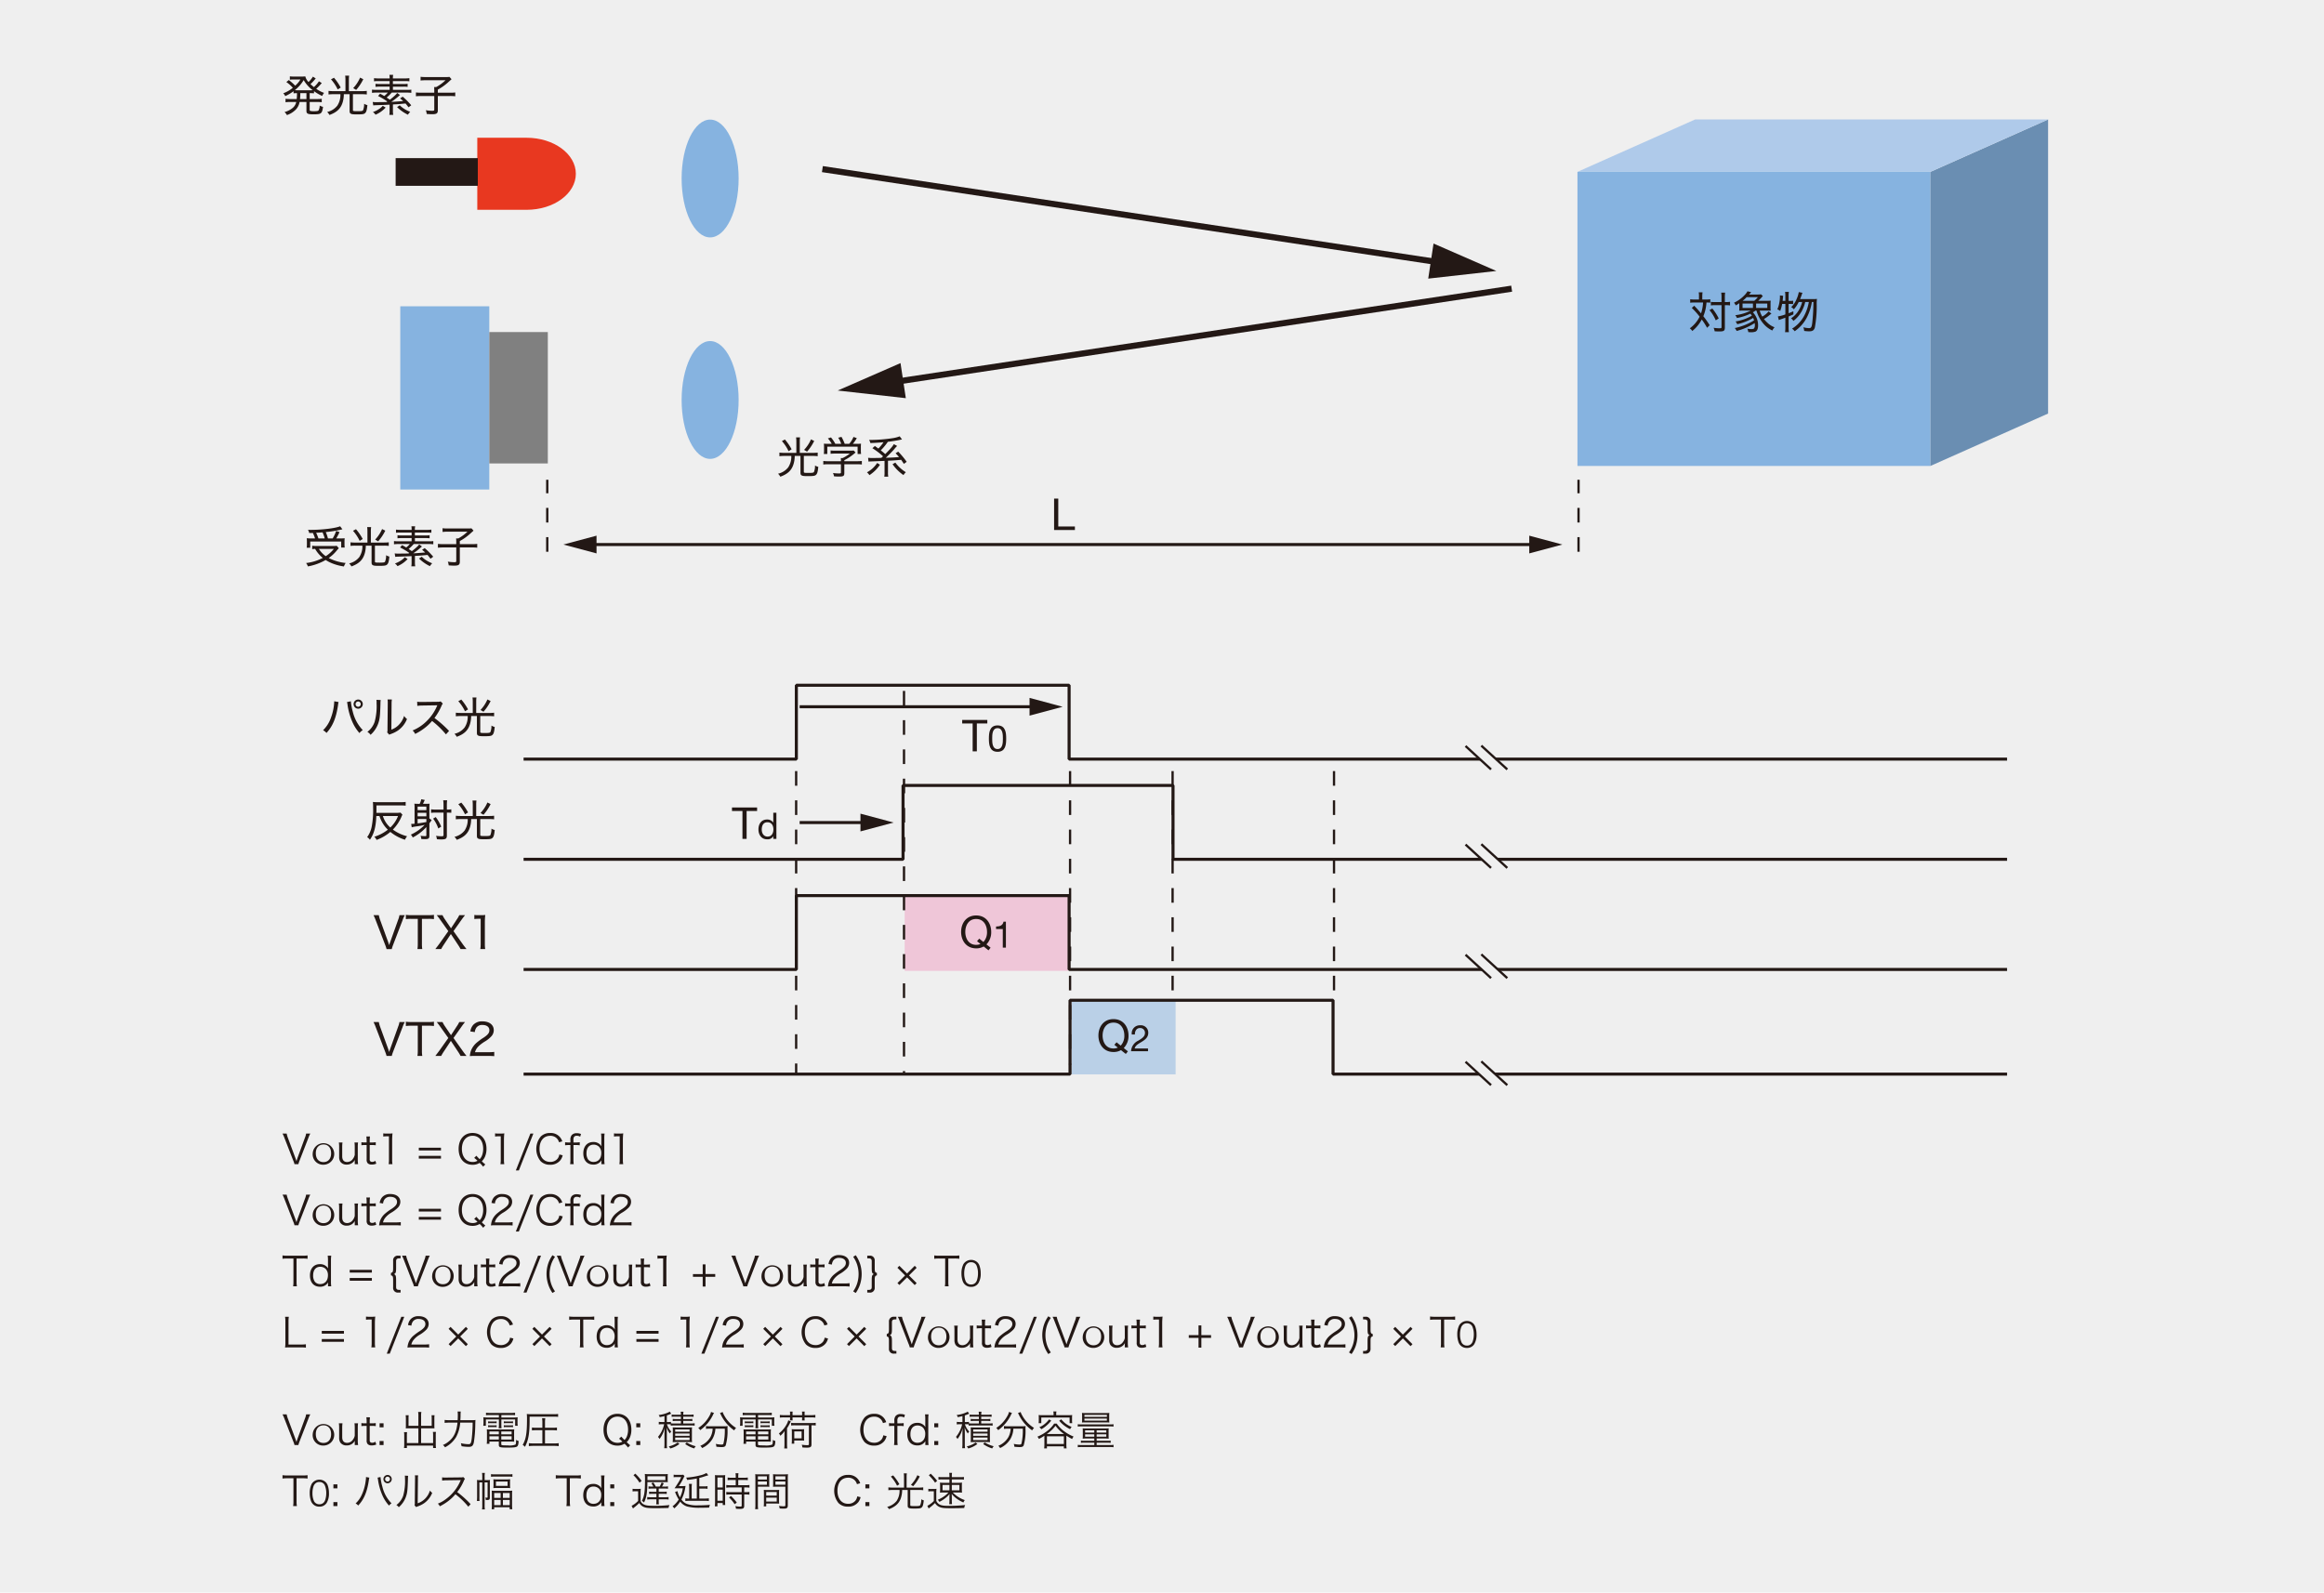 <svg id="レイヤー_1" data-name="レイヤー 1" xmlns="http://www.w3.org/2000/svg" width="761" height="521.6" viewBox="0 0 761 521.6">
  <defs>
    <style>
      .cls-1, .cls-16 {
        fill: #efefef;
      }

      .cls-10, .cls-2, .cls-4 {
        fill: #86b3e0;
      }

      .cls-2, .cls-3 {
        opacity: 0.5;
      }

      .cls-3 {
        fill: #f19ec2;
      }

      .cls-5 {
        fill: #6a8eb2;
      }

      .cls-10, .cls-5, .cls-6, .cls-7 {
        fill-rule: evenodd;
      }

      .cls-6 {
        fill: #afcaea;
      }

      .cls-7 {
        fill: #e83820;
      }

      .cls-12, .cls-14, .cls-15, .cls-8 {
        fill: none;
      }

      .cls-12, .cls-14, .cls-15, .cls-16, .cls-17, .cls-8 {
        stroke: #231815;
      }

      .cls-8 {
        stroke-linejoin: round;
        stroke-width: 9.062px;
      }

      .cls-9 {
        fill: gray;
      }

      .cls-11, .cls-17 {
        fill: #fff;
      }

      .cls-12, .cls-14, .cls-15, .cls-16, .cls-17 {
        stroke-miterlimit: 1;
      }

      .cls-12 {
        stroke-width: 2px;
      }

      .cls-13 {
        fill: #231815;
      }

      .cls-15, .cls-16, .cls-17 {
        stroke-width: 0.75px;
      }

      .cls-15 {
        stroke-dasharray: 4.789 4.789;
      }
    </style>
  </defs>
  <rect class="cls-1" width="761" height="521.6"/>
  <g>
    <rect class="cls-2" x="350.93" y="327.459" width="34.025" height="24.425"/>
    <rect class="cls-3" x="296.247" y="292.826" width="53.468" height="25.154"/>
    <rect class="cls-4" x="516.544" y="56.285" width="115.58" height="96.322"/>
    <polygon class="cls-5" points="632.124 56.285 670.65 39.126 670.65 135.449 632.124 152.607 632.124 56.285"/>
    <polygon class="cls-6" points="516.544 56.285 555.072 39.126 670.65 39.126 632.124 56.285 516.544 56.285"/>
    <g>
      <path class="cls-7" d="M159.79,110.318h16.135c8.915,0,16.134,5.288,16.134,11.8s-7.219,11.8-16.134,11.8H159.79Z" transform="translate(-3.5 -65.2)"/>
      <line class="cls-8" x1="156.461" y1="56.33" x2="129.551" y2="56.33"/>
    </g>
    <rect class="cls-4" x="131.074" y="100.315" width="29.15" height="60.009"/>
    <rect class="cls-9" x="160.224" y="108.758" width="19.161" height="43.032"/>
    <path class="cls-10" d="M226.7,123.663c0-10.65,4.182-19.291,9.334-19.291s9.333,8.641,9.333,19.291-4.17,19.292-9.333,19.292-9.334-8.636-9.334-19.292" transform="translate(-3.5 -65.2)"/>
    <path class="cls-10" d="M226.7,196.2c0-10.651,4.182-19.292,9.334-19.292s9.333,8.641,9.333,19.292-4.17,19.291-9.333,19.291S226.7,206.856,226.7,196.2" transform="translate(-3.5 -65.2)"/>
    <g>
      <line class="cls-11" x1="269.294" y1="55.386" x2="489.984" y2="88.749"/>
      <g>
        <line class="cls-12" x1="269.294" y1="55.386" x2="472.464" y2="86.101"/>
        <polygon class="cls-13" points="467.677 91.254 489.984 88.749 469.414 79.763 467.677 91.254"/>
      </g>
    </g>
    <g>
      <line class="cls-12" x1="494.996" y1="94.543" x2="291.826" y2="125.258"/>
      <polygon class="cls-13" points="294.876 118.92 274.306 127.906 296.613 130.411 294.876 118.92"/>
    </g>
    <g>
      <line class="cls-14" x1="193.352" y1="178.348" x2="502.744" y2="178.348"/>
      <polygon class="cls-13" points="195.334 181.253 184.493 178.348 195.334 175.443 195.334 181.253"/>
      <polygon class="cls-13" points="500.763 181.253 511.603 178.348 500.763 175.443 500.763 181.253"/>
    </g>
    <line class="cls-15" x1="179.2" y1="180.705" x2="179.2" y2="157.136"/>
    <line class="cls-15" x1="516.896" y1="180.705" x2="516.896" y2="157.136"/>
    <g>
      <path class="cls-13" d="M100.66,97.64a14.189,14.189,0,0,0,.086-1.931,8.254,8.254,0,0,0-1.123.059v-.706A13.6,13.6,0,0,1,96.9,96.675a3.27,3.27,0,0,0-.648-.922,10.786,10.786,0,0,0,3.14-1.8,12,12,0,0,0-2.132-1.887l.821-.648a18.721,18.721,0,0,1,2.089,1.844,8.542,8.542,0,0,0,1.7-2.032H99.32a7.888,7.888,0,0,0-.907.073v-1.1a6.673,6.673,0,0,0,1.08.072H102.2a8.566,8.566,0,0,0,1.268-.057,4.015,4.015,0,0,0,1.051,1.843,7.707,7.707,0,0,0,1.44-1.757l.936.59a3.189,3.189,0,0,0-.3.346,14.26,14.26,0,0,1-1.426,1.5c.332.317.706.649,1.124.98a9.021,9.021,0,0,0,1.642-1.9l.936.591c-.144.144-.144.144-.677.749a12.234,12.234,0,0,1-1.152,1.123,10.777,10.777,0,0,0,2.578,1.34A4.462,4.462,0,0,0,109,96.631a14.838,14.838,0,0,1-2.68-1.569v.706a10.576,10.576,0,0,0-1.253-.059h-.158V97.64H107.4a9.743,9.743,0,0,0,1.454-.087v1.138A10.015,10.015,0,0,0,107.4,98.6h-2.492v2.55c0,.26.072.361.331.4a4.851,4.851,0,0,0,1.023.072c1.008,0,1.368-.058,1.555-.275a3.236,3.236,0,0,0,.361-1.584,3.216,3.216,0,0,0,1.109.432c-.346,2.262-.591,2.449-3.155,2.449-1.858,0-2.29-.215-2.29-1.137V98.6H101.6a4.852,4.852,0,0,1-1.2,2.45,7.861,7.861,0,0,1-1.7,1.3,10.085,10.085,0,0,1-1.239.547,3.721,3.721,0,0,0-.792-.994,6.972,6.972,0,0,0,2.751-1.425A3.331,3.331,0,0,0,100.5,98.6H98.456A10.177,10.177,0,0,0,97,98.691V97.553a9.629,9.629,0,0,0,1.455.087ZM105,94.759a7.955,7.955,0,0,0,.894-.029,11.294,11.294,0,0,1-2.953-3.3,12.227,12.227,0,0,1-2.9,3.3,8.489,8.489,0,0,0,.908.029Zm-3.169.95a16.632,16.632,0,0,1-.086,1.931h2.1V95.709Z" transform="translate(-3.5 -65.2)"/>
      <path class="cls-13" d="M116.615,91.33a9.819,9.819,0,0,0-.086-1.353h1.3a8.825,8.825,0,0,0-.086,1.353v3.717h4.335a12.47,12.47,0,0,0,1.528-.086v1.181a10.868,10.868,0,0,0-1.528-.087h-3.01v5.185c0,.346.144.375,1.57.375,1.167,0,1.555-.057,1.728-.273a5.016,5.016,0,0,0,.361-2.161,3.254,3.254,0,0,0,1.08.446c-.173,1.728-.374,2.349-.865,2.709-.345.259-.878.331-2.5.331-1.326,0-1.758-.044-2.089-.245-.288-.158-.375-.389-.375-.937v-5.43h-1.887a9.456,9.456,0,0,1-.346,2.521c-.59,2.117-1.886,3.385-4.364,4.278a4.129,4.129,0,0,0-.749-.979,5.878,5.878,0,0,0,3.313-2.061,6.355,6.355,0,0,0,1.023-3.759h-2.377a11.856,11.856,0,0,0-1.513.087V94.961a12.3,12.3,0,0,0,1.528.086h4.018Zm-3.745-.662a17.537,17.537,0,0,1,2.2,3.212l-.994.62a13.677,13.677,0,0,0-2.189-3.313Zm9.593.476a15.9,15.9,0,0,1-2.333,3.5l-.98-.577a11.784,11.784,0,0,0,2.262-3.442Z" transform="translate(-3.5 -65.2)"/>
      <path class="cls-13" d="M125.542,98.59a6.293,6.293,0,0,0,1.094.072c.763,0,2.852-.028,3.414-.043.072-.057.173-.1.274-.173a20.656,20.656,0,0,0-3.025-1.8l.662-.763c.663.359.879.474,1.354.777a8.245,8.245,0,0,0,1.182-1.138h-3.659a11.326,11.326,0,0,0-1.527.086V94.557a10.516,10.516,0,0,0,1.44.072h4.336V93.578H127.8a10.146,10.146,0,0,0-1.34.071V92.642a9.263,9.263,0,0,0,1.34.071h3.284v-.95h-3.658a9.368,9.368,0,0,0-1.455.072V90.8a10.825,10.825,0,0,0,1.541.086h3.572a5.824,5.824,0,0,0-.072-1.181h1.239a4.884,4.884,0,0,0-.1,1.181h3.861a10.982,10.982,0,0,0,1.541-.086v1.037a9.384,9.384,0,0,0-1.455-.072h-3.947v.95h3.5a8.936,8.936,0,0,0,1.326-.071v1.007a9.545,9.545,0,0,0-1.326-.071h-3.486v1.051h4.581a8.717,8.717,0,0,0,1.44-.072v1.051a11.467,11.467,0,0,0-1.526-.086h-4.884a14.878,14.878,0,0,1-1.671,1.628c.534.346.62.4,1.052.7a17.874,17.874,0,0,0,1.786-1.5,4.894,4.894,0,0,0,.619-.7l.922.677c-.158.13-.288.231-.5.432a22.592,22.592,0,0,1-2.362,1.8c1.08-.043,1.08-.043,3.9-.259-.359-.332-.5-.461-1.007-.879l.849-.563a23.432,23.432,0,0,1,2.795,2.825l-.893.662a15.07,15.07,0,0,0-.98-1.253c-2.189.216-2.189.216-4.12.316v2.06a6.73,6.73,0,0,0,.1,1.354h-1.283a6.488,6.488,0,0,0,.087-1.354V99.483c-1.109.058-2.8.13-4.451.173a7.883,7.883,0,0,0-.893.073Zm4.234,1.844a9.659,9.659,0,0,1-3.313,2.334,3.481,3.481,0,0,0-.85-.879,7.055,7.055,0,0,0,1.816-.865,5.66,5.66,0,0,0,1.411-1.167Zm4.624-.748a8.4,8.4,0,0,0,1.556,1.223,10.25,10.25,0,0,0,1.872.922,4.659,4.659,0,0,0-.749.937,13.083,13.083,0,0,1-3.558-2.493Z" transform="translate(-3.5 -65.2)"/>
      <path class="cls-13" d="M145.7,94.7a9.819,9.819,0,0,0-.044-.994h.692a13.8,13.8,0,0,0,3.025-2.218h-6.612a11.407,11.407,0,0,0-1.541.086V90.352a12.043,12.043,0,0,0,1.541.086h6.756a6.885,6.885,0,0,0,1.152-.058l.691.764c-.431.388-.431.388-1.238,1.123a17.639,17.639,0,0,1-3.256,2.29v1.008h3.89a12,12,0,0,0,1.814-.086v1.253a12.707,12.707,0,0,0-1.8-.086h-3.9v4.638c0,1.052-.389,1.325-1.872,1.325-.418,0-.778-.014-1.772-.087a4.233,4.233,0,0,0-.288-1.223,13.611,13.611,0,0,0,2.074.186c.562,0,.692-.071.692-.4V96.646h-4.192a16.645,16.645,0,0,0-1.815.086V95.479a15.656,15.656,0,0,0,1.858.086H145.7Z" transform="translate(-3.5 -65.2)"/>
    </g>
    <g>
      <path class="cls-13" d="M559.836,162.377a6.85,6.85,0,0,0-.087-1.426H561a10.029,10.029,0,0,0-.086,1.426v.922H562.2a8.9,8.9,0,0,0,1.34-.086v1.123a9.469,9.469,0,0,0-1.253-.058,14.133,14.133,0,0,1-1.022,4.494,32.876,32.876,0,0,1,2.074,2.939l-.85.85a23.239,23.239,0,0,0-1.743-2.722,12.168,12.168,0,0,1-3.1,3.773,2.968,2.968,0,0,0-.821-.878,10.482,10.482,0,0,0,3.227-3.817,26.256,26.256,0,0,0-2.565-2.866l.779-.721c.849.864,1.253,1.325,2.247,2.506a13.638,13.638,0,0,0,.662-3.558h-2.909a8.029,8.029,0,0,0-1.3.073v-1.138a9.382,9.382,0,0,0,1.354.086h1.513Zm4.364,3.86a16.511,16.511,0,0,1,2.1,3.256l-.965.634a12.849,12.849,0,0,0-2.06-3.356Zm.878-1.094a8.825,8.825,0,0,0-1.353.086v-1.167a8.452,8.452,0,0,0,1.368.073h2.118V162.65a8.6,8.6,0,0,0-.1-1.6h1.283a11.845,11.845,0,0,0-.087,1.6v1.485h.3a9.059,9.059,0,0,0,1.4-.087v1.181a.614.614,0,0,0-.144-.014,7.792,7.792,0,0,0-1.254-.072h-.3v7.289c0,1.109-.3,1.325-1.829,1.325-.519,0-.937-.015-1.513-.058a3.883,3.883,0,0,0-.346-1.138,13.448,13.448,0,0,0,1.844.159c.635,0,.75-.058.75-.346v-7.231Z" transform="translate(-3.5 -65.2)"/>
      <path class="cls-13" d="M579.724,166.929a8.315,8.315,0,0,0,.836,1.959,7.132,7.132,0,0,0,2.074-1.7l.936.735c-.23.158-.345.245-.893.691a12.925,12.925,0,0,1-1.571,1.08,11.013,11.013,0,0,0,1.24,1.312,6.46,6.46,0,0,0,2.247,1.383,3.812,3.812,0,0,0-.736,1.065,8.6,8.6,0,0,1-2.578-1.858,11.17,11.17,0,0,1-2.621-4.667h-.317a7.359,7.359,0,0,1-.864.561,6.054,6.054,0,0,1,1.714,4.322c0,1.051-.3,1.743-.865,2a3.946,3.946,0,0,1-1.469.2c-.273,0-.518-.014-.878-.043a3.1,3.1,0,0,0-.332-1.11,7.924,7.924,0,0,0,1.326.116c.561,0,.763-.058.922-.259a1.784,1.784,0,0,0,.23-1.11,4.693,4.693,0,0,0-.043-.59,20.391,20.391,0,0,1-5.906,2.578,4.186,4.186,0,0,0-.619-.951,19.078,19.078,0,0,0,6.323-2.52c-.1-.3-.173-.49-.3-.793a18.093,18.093,0,0,1-5.229,2.061,2.758,2.758,0,0,0-.547-.909,15.9,15.9,0,0,0,5.358-1.886,3.548,3.548,0,0,0-.518-.662,15.7,15.7,0,0,1-4.379,1.411,3.256,3.256,0,0,0-.548-.908,15.1,15.1,0,0,0,5.056-1.512h-2.248c-.632,0-1.093.014-1.526.044a11.242,11.242,0,0,0,.043-1.211v-1.253a10.985,10.985,0,0,1-1.167.72,2.924,2.924,0,0,0-.576-.878,10.989,10.989,0,0,0,3.342-2.363,6.054,6.054,0,0,0,1.081-1.383l1.21.289a3.357,3.357,0,0,0-.318.36c-.028.028-.086.1-.173.2-.043.043-.115.115-.2.217h2.578a8.561,8.561,0,0,0,1.34-.072l.59.576c-.2.2-.2.2-.532.576a13.055,13.055,0,0,1-.994.979h2.52a14.24,14.24,0,0,0,1.585-.057,9.02,9.02,0,0,0-.057,1.21v.878a8.779,8.779,0,0,0,.057,1.211c-.36-.03-.893-.044-1.5-.044Zm-2.218-.878v-1.427h-3.4v1.427Zm.432-2.32a9.229,9.229,0,0,0,1.181-1.2h-3.674a13.515,13.515,0,0,1-1.324,1.2Zm4.263,2.32v-1.427h-3.658v1.427Z" transform="translate(-3.5 -65.2)"/>
      <path class="cls-13" d="M587.065,164.739a12.859,12.859,0,0,1-.633,2.32,3.381,3.381,0,0,0-.937-.547,8.373,8.373,0,0,0,.634-2.074,10.494,10.494,0,0,0,.216-2.018c0-.172,0-.259-.015-.475l1.066.144c-.029.3-.029.3-.085.821-.03.375-.044.533-.087.836h.893v-1.758a6.062,6.062,0,0,0-.1-1.195h1.267a5.785,5.785,0,0,0-.1,1.195v1.758h.576a3.63,3.63,0,0,0,.907-.072v1.109a9.066,9.066,0,0,0-.907-.044h-.576v3.054c.619-.231.849-.331,1.555-.648l.015,1.023c-.735.331-.994.446-1.57.677v3.615a10.963,10.963,0,0,0,.1,1.542h-1.267a10.148,10.148,0,0,0,.1-1.542v-3.212c-.346.13-.346.13-1.383.5a5.443,5.443,0,0,0-.75.288l-.3-1.21a11.4,11.4,0,0,0,2.434-.648v-3.443Zm7.562-.634a11.533,11.533,0,0,1-1.268,3.227,10.059,10.059,0,0,1-2.606,2.982,2.739,2.739,0,0,0-.778-.85,7.966,7.966,0,0,0,2.592-2.736,9.759,9.759,0,0,0,1.052-2.623H592.5a10.391,10.391,0,0,1-1.6,2.407,2.856,2.856,0,0,0-.864-.721,7.785,7.785,0,0,0,1.786-2.68,9.289,9.289,0,0,0,.692-2.246l1.2.231c-.1.244-.1.244-.4,1.108-.115.3-.188.5-.375.951h4.306a8.12,8.12,0,0,0,1.225-.057,12.038,12.038,0,0,0-.086,1.944,37.664,37.664,0,0,1-.62,7.49c-.288.864-.763,1.181-1.829,1.181a11.782,11.782,0,0,1-1.656-.129,2.941,2.941,0,0,0-.289-1.182,10,10,0,0,0,1.887.274c.649,0,.864-.317,1.037-1.642a62.106,62.106,0,0,0,.389-6.929h-.5a16.5,16.5,0,0,1-1.7,5.172,12.3,12.3,0,0,1-3.932,4.408,3.169,3.169,0,0,0-.864-.835,11.163,11.163,0,0,0,4.019-4.308,14.868,14.868,0,0,0,1.483-4.437Z" transform="translate(-3.5 -65.2)"/>
    </g>
    <g>
      <path class="cls-13" d="M114.457,244.762a6.356,6.356,0,0,0-.519.547,12.887,12.887,0,0,1-2.794,2.65,15.383,15.383,0,0,0,5.545,1.628,4.992,4.992,0,0,0-.576,1.138,16.434,16.434,0,0,1-3.961-1.066,12.247,12.247,0,0,1-2.016-1.052,17.826,17.826,0,0,1-5.82,2.1,3.4,3.4,0,0,0-.59-1.1,15.43,15.43,0,0,0,5.473-1.684,10.24,10.24,0,0,1-2.506-2.939,6.462,6.462,0,0,0-.965.072V243.94a9.768,9.768,0,0,0,1.455.087H112.5a7.054,7.054,0,0,0,1.268-.072Zm-7.793-3.213a11.609,11.609,0,0,0-.72-1.8c-.375.015-.562.015-1.2.015a3.613,3.613,0,0,0-.39-1.067,7.167,7.167,0,0,0,.952.043c3.715,0,8.037-.533,9.578-1.18l.735.993c-.187.044-.187.044-.591.144a38.052,38.052,0,0,1-4.854.764,14.139,14.139,0,0,1,.72,2.088h1.541a12.374,12.374,0,0,0,1.138-2.448l1.11.374a19.541,19.541,0,0,1-1.081,2.074h1.153a15.184,15.184,0,0,0,1.613-.057,8.878,8.878,0,0,0-.058,1.123v.965a6.267,6.267,0,0,0,.072.951h-1.152v-1.959H105.08V244.6h-1.152a7.918,7.918,0,0,0,.072-1.052V242.6a10.528,10.528,0,0,0-.058-1.123,13.06,13.06,0,0,0,1.714.071Zm3.169,0a13.459,13.459,0,0,0-.72-1.987c-1.037.086-1.094.086-2.089.129a16.084,16.084,0,0,1,.749,1.858Zm-1.916,3.429a8.061,8.061,0,0,0,2.248,2.376,10.392,10.392,0,0,0,2.65-2.376Z" transform="translate(-3.5 -65.2)"/>
      <path class="cls-13" d="M123.815,239.188a9.674,9.674,0,0,0-.086-1.355h1.3a8.853,8.853,0,0,0-.086,1.355V242.9h4.335a12.062,12.062,0,0,0,1.528-.087V244a10.89,10.89,0,0,0-1.528-.086h-3.01V249.1c0,.345.144.374,1.57.374,1.167,0,1.556-.058,1.728-.274a5.012,5.012,0,0,0,.361-2.161,3.236,3.236,0,0,0,1.08.447c-.173,1.729-.374,2.348-.864,2.707-.346.26-.879.332-2.506.332-1.325,0-1.758-.043-2.089-.245-.288-.158-.375-.388-.375-.936v-5.43h-1.887a9.48,9.48,0,0,1-.345,2.521c-.591,2.117-1.887,3.384-4.365,4.278a4.119,4.119,0,0,0-.749-.981,5.872,5.872,0,0,0,3.313-2.059,6.348,6.348,0,0,0,1.023-3.759h-2.377a11.841,11.841,0,0,0-1.512.086v-1.182a11.88,11.88,0,0,0,1.527.087h4.018Zm-3.745-.664a17.537,17.537,0,0,1,2.2,3.212l-.994.619a13.642,13.642,0,0,0-2.189-3.312Zm9.594.476a15.858,15.858,0,0,1-2.334,3.5l-.979-.576a11.821,11.821,0,0,0,2.261-3.443Z" transform="translate(-3.5 -65.2)"/>
      <path class="cls-13" d="M132.742,246.447a6.393,6.393,0,0,0,1.094.072c.764,0,2.852-.029,3.414-.043.072-.058.173-.1.274-.173a20.662,20.662,0,0,0-3.025-1.8l.663-.764c.662.361.878.476,1.354.779a8.231,8.231,0,0,0,1.181-1.138h-3.659a11.163,11.163,0,0,0-1.527.086v-1.051a10.736,10.736,0,0,0,1.441.071h4.335v-1.051H135a9.958,9.958,0,0,0-1.339.072V240.5a9.086,9.086,0,0,0,1.339.072h3.284v-.951h-3.658a9.5,9.5,0,0,0-1.455.072v-1.037a10.678,10.678,0,0,0,1.541.086h3.572a5.812,5.812,0,0,0-.072-1.18h1.239a4.885,4.885,0,0,0-.1,1.18h3.86a10.821,10.821,0,0,0,1.541-.086v1.037a9.512,9.512,0,0,0-1.455-.072h-3.946v.951h3.5a8.781,8.781,0,0,0,1.325-.072v1.008a9.37,9.37,0,0,0-1.325-.072h-3.486v1.051h4.58a8.875,8.875,0,0,0,1.441-.071v1.051a11.316,11.316,0,0,0-1.527-.086h-4.883a15.047,15.047,0,0,1-1.671,1.627c.533.346.619.4,1.051.706a18.412,18.412,0,0,0,1.787-1.5,4.911,4.911,0,0,0,.619-.706l.922.678c-.159.128-.289.23-.5.431a22.324,22.324,0,0,1-2.363,1.8c1.08-.043,1.08-.043,3.9-.26-.36-.331-.5-.461-1.008-.878l.849-.561a23.341,23.341,0,0,1,2.8,2.822l-.893.663a15.07,15.07,0,0,0-.98-1.253c-2.189.216-2.189.216-4.119.317v2.06a6.754,6.754,0,0,0,.1,1.354h-1.282a6.579,6.579,0,0,0,.086-1.354V247.34c-1.109.057-2.794.13-4.451.173a7.46,7.46,0,0,0-.893.072Zm4.235,1.844a9.666,9.666,0,0,1-3.313,2.333,3.519,3.519,0,0,0-.851-.879,7.088,7.088,0,0,0,1.816-.864,5.745,5.745,0,0,0,1.411-1.166Zm4.624-.75a8.277,8.277,0,0,0,1.555,1.225,10.315,10.315,0,0,0,1.872.922,4.688,4.688,0,0,0-.749.936,13.038,13.038,0,0,1-3.557-2.492Z" transform="translate(-3.5 -65.2)"/>
      <path class="cls-13" d="M152.9,242.558a9.569,9.569,0,0,0-.044-1h.692a13.762,13.762,0,0,0,3.025-2.217h-6.612a11.255,11.255,0,0,0-1.541.086v-1.225a11.511,11.511,0,0,0,1.541.087h6.756a6.885,6.885,0,0,0,1.152-.058l.691.764c-.431.389-.431.389-1.238,1.123a17.638,17.638,0,0,1-3.256,2.291v1.008h3.89a12.123,12.123,0,0,0,1.814-.086v1.253a12.678,12.678,0,0,0-1.8-.087h-3.9v4.639c0,1.05-.388,1.325-1.872,1.325-.418,0-.778-.015-1.772-.087a4.247,4.247,0,0,0-.288-1.225,13.518,13.518,0,0,0,2.074.188c.562,0,.692-.072.692-.4V244.5h-4.192a16.372,16.372,0,0,0-1.815.087v-1.253a15.874,15.874,0,0,0,1.858.086H152.9Z" transform="translate(-3.5 -65.2)"/>
    </g>
    <path class="cls-13" d="M348.668,228.506h1.368v9.133h5.445v1.152h-6.813Z" transform="translate(-3.5 -65.2)"/>
    <polyline class="cls-14" points="171.449 248.624 260.766 248.624 260.766 224.431 350.082 224.431 350.082 248.624 657.222 248.624"/>
    <polyline class="cls-14" points="171.449 317.525 260.766 317.525 260.766 293.332 350.082 293.332 350.082 317.525 657.222 317.525"/>
    <polyline class="cls-14" points="171.449 281.434 295.703 281.434 295.703 257.241 384.108 257.241 384.108 281.434 657.222 281.434"/>
    <polyline class="cls-14" points="171.449 351.793 350.386 351.793 350.386 327.601 436.513 327.601 436.513 351.793 657.222 351.793"/>
    <g>
      <path class="cls-13" d="M114.373,295.138a5.631,5.631,0,0,0-.187,1.022c-.62,4.192-1.714,6.842-3.774,9.1a3.921,3.921,0,0,0-1.124-.893,10.4,10.4,0,0,0,2.578-4.1,16.9,16.9,0,0,0,1.081-5.387Zm4.019-.259a18,18,0,0,0,.633,3.428,13.11,13.11,0,0,0,3.27,6.021,4.062,4.062,0,0,0-1.095.965,14.111,14.111,0,0,1-2.42-3.89,21.883,21.883,0,0,1-1.468-5.286,5.614,5.614,0,0,0-.188-.979Zm3.9.935a1.5,1.5,0,1,1-1.5-1.5A1.506,1.506,0,0,1,122.3,295.814Zm-2.362,0a.858.858,0,0,0,.864.865.865.865,0,0,0,0-1.729A.858.858,0,0,0,119.933,295.814Z" transform="translate(-3.5 -65.2)"/>
      <path class="cls-13" d="M128.168,294.475a7.436,7.436,0,0,0-.087,1.267c-.115,3.99-.23,5.042-.763,6.5a8.966,8.966,0,0,1-2.478,3.63,3.473,3.473,0,0,0-1.037-.965,6.923,6.923,0,0,0,2.377-3.3,19.349,19.349,0,0,0,.633-6.064,7.4,7.4,0,0,0-.042-1.138Zm3.658-.172a8.278,8.278,0,0,0-.1,1.5l-.073,8.368a6.326,6.326,0,0,0,2.535-1.671,7.026,7.026,0,0,0,1.628-2.809,4.776,4.776,0,0,0,.951,1,8.275,8.275,0,0,1-2.967,3.773,9.874,9.874,0,0,1-2.031,1.037c-.173.058-.317.115-.461.173a2.679,2.679,0,0,0-.346.159l-.677-.75a3.343,3.343,0,0,0,.1-1.138l.087-8.152v-.317a6.072,6.072,0,0,0-.073-1.181Z" transform="translate(-3.5 -65.2)"/>
      <path class="cls-13" d="M149.525,305.725a28.749,28.749,0,0,0-4.538-4.393,15.94,15.94,0,0,1-2.736,2.535,18.345,18.345,0,0,1-2.809,1.714,3.733,3.733,0,0,0-.836-1.138,13.98,13.98,0,0,0,4.768-3.226,14.993,14.993,0,0,0,3.2-4.725,1.157,1.157,0,0,1,.086-.187.816.816,0,0,0,.044-.116c-.173.014-.173.014-4.9.086a11.965,11.965,0,0,0-1.657.116l-.043-1.369a7.347,7.347,0,0,0,1.369.087h.317l4.983-.058a2.723,2.723,0,0,0,1.023-.129l.706.72a2.533,2.533,0,0,0-.418.72,18.584,18.584,0,0,1-2.318,4,36.477,36.477,0,0,1,4.782,4.236Z" transform="translate(-3.5 -65.2)"/>
      <path class="cls-13" d="M158.308,294.994a9.661,9.661,0,0,0-.087-1.354h1.3a8.7,8.7,0,0,0-.087,1.354v3.716h4.336a12.057,12.057,0,0,0,1.527-.087v1.182a10.884,10.884,0,0,0-1.527-.086h-3.011V304.9c0,.346.144.374,1.57.374,1.167,0,1.556-.057,1.729-.273a5.039,5.039,0,0,0,.36-2.161,3.266,3.266,0,0,0,1.08.447c-.173,1.729-.374,2.348-.864,2.707-.346.26-.879.332-2.506.332-1.325,0-1.758-.043-2.089-.245-.288-.158-.374-.389-.374-.937v-5.429h-1.888a9.466,9.466,0,0,1-.345,2.52c-.591,2.117-1.887,3.385-4.365,4.279a4.119,4.119,0,0,0-.749-.981,5.872,5.872,0,0,0,3.313-2.059,6.35,6.35,0,0,0,1.023-3.759h-2.377a11.841,11.841,0,0,0-1.512.086v-1.182a11.891,11.891,0,0,0,1.527.087h4.019Zm-3.746-.663a17.506,17.506,0,0,1,2.2,3.212l-1,.619a13.642,13.642,0,0,0-2.189-3.312Zm9.594.476a15.882,15.882,0,0,1-2.334,3.5l-.979-.577a11.782,11.782,0,0,0,2.261-3.442Z" transform="translate(-3.5 -65.2)"/>
    </g>
    <g>
      <path class="cls-13" d="M126.728,332.454c-.145,3.6-.735,5.79-2.1,7.793a2.855,2.855,0,0,0-.907-.864A8.589,8.589,0,0,0,125.2,336a28.53,28.53,0,0,0,.476-6.166c0-.922-.029-1.541-.072-1.973a14.015,14.015,0,0,0,1.67.073h7.405a10.972,10.972,0,0,0,1.656-.087v1.224a12.039,12.039,0,0,0-1.656-.072h-7.908v1.541c0,.245,0,.418-.015.879h6.525a8.255,8.255,0,0,0,1.383-.072l.619.691a3.986,3.986,0,0,0-.374.778,13.4,13.4,0,0,1-2.765,4.091,13.5,13.5,0,0,0,4.667,2.19,4.389,4.389,0,0,0-.707,1.137,14.293,14.293,0,0,1-4.782-2.564,14.773,14.773,0,0,1-4.523,2.622,2.844,2.844,0,0,0-.735-1.037,13.5,13.5,0,0,0,4.437-2.319,10.25,10.25,0,0,1-1.858-2.406,11.565,11.565,0,0,1-.893-2.074Zm2.146,0a8.17,8.17,0,0,0,2.434,3.775,10.267,10.267,0,0,0,2.535-3.775Z" transform="translate(-3.5 -65.2)"/>
      <path class="cls-13" d="M143.115,336.084a15.921,15.921,0,0,1-4.466,3.414,3.009,3.009,0,0,0-.619-.936,14.828,14.828,0,0,0,4.537-3.2,20.778,20.778,0,0,1-2.52.476,13.205,13.205,0,0,0-1.729.317l-.172-1.124a2.725,2.725,0,0,0,.3.015c.187,0,.317-.015.807-.058v-5.07a9,9,0,0,0-.072-1.5,11.177,11.177,0,0,0,1.282.058h.461a6.374,6.374,0,0,0,.532-1.513l1.139.245c-.073.173-.073.173-.245.518-.029.073-.087.188-.159.346-.087.188-.115.274-.187.4h1.008a8.331,8.331,0,0,0,1.167-.058,10.2,10.2,0,0,0-.072,1.34v3.485l.749.576a1.693,1.693,0,0,0-.216.3c-.1.145-.259.36-.533.734v4.048c0,.922-.288,1.138-1.455,1.138-.317,0-.735-.014-1.2-.043a2.833,2.833,0,0,0-.244-1.052,12.771,12.771,0,0,0,1.469.115c.36,0,.432-.057.432-.288Zm0-6.713h-2.866v1.167h2.866Zm-2.866,3.2h2.866V331.4h-2.866Zm0,2.305c.993-.115,1.642-.216,2.866-.446v-.994h-2.866Zm8.483-5.849a11.536,11.536,0,0,0-.1-1.713h1.282a14.234,14.234,0,0,0-.087,1.728v1.312a8.984,8.984,0,0,0,1.455-.087V331.4c-.432-.028-.936-.057-1.368-.057h-.087v7.475c0,1.067-.331,1.312-1.786,1.312a12.917,12.917,0,0,1-1.483-.072,3.255,3.255,0,0,0-.288-1.11,12.107,12.107,0,0,0,1.771.145c.548,0,.691-.073.691-.361v-7.389h-2.578a10.281,10.281,0,0,0-1.5.087v-1.167a10.346,10.346,0,0,0,1.484.087h2.592Zm-1.713,7.52a11.663,11.663,0,0,0-1.686-3.227l.836-.518a12.846,12.846,0,0,1,1.8,3.139Z" transform="translate(-3.5 -65.2)"/>
      <path class="cls-13" d="M158.307,328.738a9.824,9.824,0,0,0-.086-1.354h1.3a8.713,8.713,0,0,0-.086,1.354v3.716h4.336a12.03,12.03,0,0,0,1.526-.087v1.182a10.869,10.869,0,0,0-1.526-.086h-3.011v5.185c0,.346.144.374,1.57.374,1.167,0,1.556-.057,1.729-.273a5.039,5.039,0,0,0,.36-2.161,3.236,3.236,0,0,0,1.08.447c-.173,1.729-.375,2.348-.864,2.707-.346.26-.879.332-2.507.332-1.325,0-1.757-.043-2.088-.245-.288-.158-.375-.389-.375-.936v-5.43h-1.887a9.466,9.466,0,0,1-.345,2.52c-.591,2.118-1.887,3.385-4.365,4.279a4.119,4.119,0,0,0-.749-.981,5.876,5.876,0,0,0,3.313-2.059,6.35,6.35,0,0,0,1.022-3.759h-2.376a11.829,11.829,0,0,0-1.512.086v-1.182a11.875,11.875,0,0,0,1.526.087h4.019Zm-3.745-.663a17.537,17.537,0,0,1,2.2,3.212l-.994.619a13.642,13.642,0,0,0-2.189-3.312Zm9.593.476a15.916,15.916,0,0,1-2.333,3.5l-.98-.576a11.8,11.8,0,0,0,2.262-3.443Z" transform="translate(-3.5 -65.2)"/>
    </g>
    <g>
      <path class="cls-13" d="M130.6,373.723c.058.173.173.518.332,1.037.172-.562.23-.735.345-1.037l2.607-7.3a6.873,6.873,0,0,0,.418-1.483h1.743a10.8,10.8,0,0,0-.735,1.684l-3.083,8.038a10.989,10.989,0,0,0-.446,1.383h-1.7a11.2,11.2,0,0,0-.46-1.383l-3.083-8.038a14.233,14.233,0,0,0-.734-1.684h1.742a9.724,9.724,0,0,0,.4,1.483Z" transform="translate(-3.5 -65.2)"/>
      <path class="cls-13" d="M141.661,374.342a9.789,9.789,0,0,0,.115,1.7h-1.584a10.465,10.465,0,0,0,.115-1.7v-8.2h-2.161a11.332,11.332,0,0,0-1.743.1v-1.411a11.765,11.765,0,0,0,1.729.1h5.632a11.365,11.365,0,0,0,1.83-.1v1.411a11.719,11.719,0,0,0-1.83-.1h-2.1Z" transform="translate(-3.5 -65.2)"/>
      <path class="cls-13" d="M148.875,374.529a15.719,15.719,0,0,0-.908,1.513h-1.915c.806-1.052,1.008-1.325,1.31-1.729l2.939-4.148-2.593-3.644c-.375-.533-.792-1.081-1.195-1.584H148.4a9.736,9.736,0,0,0,.836,1.44l1.945,2.866,1.872-2.866a8.951,8.951,0,0,0,.836-1.44h1.886c-.418.518-.749.95-1.21,1.6L152,370.165l2.925,4.12c.273.4.634.878,1.339,1.757h-1.945a16.206,16.206,0,0,0-.907-1.5l-2.276-3.429Z" transform="translate(-3.5 -65.2)"/>
      <path class="cls-13" d="M158.825,364.864a7.867,7.867,0,0,0,1.268.073h1.022a8.983,8.983,0,0,0,1.282-.073,23.329,23.329,0,0,0-.129,2.392v7.086a10.121,10.121,0,0,0,.115,1.7h-1.6a10.1,10.1,0,0,0,.115-1.7v-8.225h-.749a9.842,9.842,0,0,0-1.325.087Z" transform="translate(-3.5 -65.2)"/>
    </g>
    <g>
      <path class="cls-13" d="M130.6,408.721c.058.173.173.518.332,1.037.172-.562.23-.735.345-1.037l2.607-7.3a6.873,6.873,0,0,0,.418-1.483h1.743a10.8,10.8,0,0,0-.735,1.684l-3.083,8.038a10.989,10.989,0,0,0-.446,1.383h-1.7a11.2,11.2,0,0,0-.46-1.383l-3.083-8.038a14.233,14.233,0,0,0-.734-1.684h1.742a9.693,9.693,0,0,0,.4,1.483Z" transform="translate(-3.5 -65.2)"/>
      <path class="cls-13" d="M141.661,409.34a9.781,9.781,0,0,0,.115,1.7h-1.584a10.456,10.456,0,0,0,.115-1.7v-8.195h-2.161a11.351,11.351,0,0,0-1.743.1v-1.411a11.765,11.765,0,0,0,1.729.1h5.632a11.365,11.365,0,0,0,1.83-.1v1.411a11.744,11.744,0,0,0-1.83-.1h-2.1Z" transform="translate(-3.5 -65.2)"/>
      <path class="cls-13" d="M148.875,409.527a15.842,15.842,0,0,0-.908,1.513h-1.915c.806-1.052,1.008-1.325,1.31-1.728l2.939-4.149-2.593-3.644c-.375-.533-.792-1.081-1.195-1.584H148.4a9.736,9.736,0,0,0,.836,1.44l1.945,2.866,1.872-2.866a8.951,8.951,0,0,0,.836-1.44h1.886c-.418.518-.749.95-1.21,1.6L152,405.163l2.925,4.12c.273.4.634.878,1.339,1.757h-1.945a16.206,16.206,0,0,0-.907-1.5l-2.276-3.429Z" transform="translate(-3.5 -65.2)"/>
      <path class="cls-13" d="M159.026,411.04a14.829,14.829,0,0,0-1.671.058,6.38,6.38,0,0,1,.4-1.873,6.592,6.592,0,0,1,1.9-2.579,20.6,20.6,0,0,1,2.247-1.626c1.369-.922,1.844-1.542,1.844-2.407,0-1.051-.878-1.714-2.247-1.714a2.292,2.292,0,0,0-2.031.908,3.113,3.113,0,0,0-.49,1.425l-1.455-.215a4.067,4.067,0,0,1,.937-2.146,3.854,3.854,0,0,1,3.025-1.152c2.247,0,3.7,1.137,3.7,2.894a2.956,2.956,0,0,1-.676,1.873,9.22,9.22,0,0,1-2.463,1.959c-1.9,1.268-2.636,2.088-3.011,3.37h4.451a13.323,13.323,0,0,0,1.858-.1v1.4a18.812,18.812,0,0,0-1.887-.072Z" transform="translate(-3.5 -65.2)"/>
    </g>
    <g>
      <path class="cls-13" d="M322,302.156h-3.428V301H326.8v1.152h-3.429v9.132H322Z" transform="translate(-3.5 -65.2)"/>
      <path class="cls-13" d="M330.146,302.785c2.663,0,2.831,2.446,2.831,4.329s-.168,4.318-2.831,4.318-2.83-2.447-2.83-4.318S327.484,302.785,330.146,302.785Zm0,7.747c1.74,0,1.751-2.158,1.751-3.429s-.011-3.418-1.751-3.418-1.75,2.158-1.75,3.418S328.408,310.532,330.146,310.532Z" transform="translate(-3.5 -65.2)"/>
    </g>
    <g>
      <path class="cls-13" d="M246.617,330.818h-3.428v-1.152h8.225v1.152h-3.429v9.133h-1.368Z" transform="translate(-3.5 -65.2)"/>
      <path class="cls-13" d="M257.734,339.951h-1.019v-.84h-.024a2.088,2.088,0,0,1-1.979.984c-1.907,0-2.855-1.511-2.855-3.262s.936-3.227,2.831-3.227a2.377,2.377,0,0,1,2,.972h.024v-3.19h1.019Zm-2.878-.756c1.367,0,1.895-1.174,1.895-2.339,0-1.222-.552-2.35-1.955-2.35s-1.859,1.187-1.859,2.4C252.937,338.068,253.537,339.2,254.856,339.2Z" transform="translate(-3.5 -65.2)"/>
    </g>
    <g>
      <path class="cls-13" d="M327.18,376.455l-1.571-1.267a4.744,4.744,0,0,1-2.463.619c-3.269,0-4.926-2.593-4.926-5.388s1.657-5.387,4.926-5.387,4.927,2.593,4.927,5.387a5.678,5.678,0,0,1-1.556,4.091l1.354,1.08Zm-3.025-3.832,1.368,1.1a4.662,4.662,0,0,0,1.181-3.3c0-2.074-1.051-4.234-3.558-4.234s-3.557,2.16-3.557,4.234,1.051,4.235,3.557,4.235a3.5,3.5,0,0,0,1.426-.288l-1.137-.907Z" transform="translate(-3.5 -65.2)"/>
      <path class="cls-13" d="M332.886,375.562h-1.019v-6.093H329.66v-.816c1.163,0,2.219-.311,2.447-1.594h.779Z" transform="translate(-3.5 -65.2)"/>
    </g>
    <g>
      <path class="cls-13" d="M372.142,410.4l-1.57-1.267a4.727,4.727,0,0,1-2.463.62c-3.27,0-4.926-2.593-4.926-5.388s1.656-5.386,4.926-5.386,4.926,2.592,4.926,5.386a5.672,5.672,0,0,1-1.556,4.091l1.354,1.081Zm-3.025-3.831,1.368,1.095a4.661,4.661,0,0,0,1.182-3.3c0-2.074-1.052-4.234-3.558-4.234s-3.558,2.16-3.558,4.234,1.052,4.236,3.558,4.236a3.5,3.5,0,0,0,1.426-.288L368.4,407.4Z" transform="translate(-3.5 -65.2)"/>
      <path class="cls-13" d="M374.107,404.013a2.636,2.636,0,0,1,2.734-3.01,2.413,2.413,0,0,1,2.663,2.446c0,1.5-1.007,2.255-2.063,2.914s-2.183,1.188-2.387,2.243h4.366v.9h-5.553a4.053,4.053,0,0,1,2.386-3.479c1.44-.886,2.171-1.415,2.171-2.589a1.549,1.549,0,0,0-1.643-1.536c-1.187,0-1.691,1.091-1.655,2.111Z" transform="translate(-3.5 -65.2)"/>
    </g>
    <line class="cls-15" x1="260.703" y1="252.543" x2="260.703" y2="352.127"/>
    <line class="cls-15" x1="350.399" y1="252.543" x2="350.399" y2="348.786"/>
    <line class="cls-15" x1="383.968" y1="252.543" x2="383.968" y2="328.006"/>
    <line class="cls-15" x1="436.829" y1="252.543" x2="436.829" y2="328.006"/>
    <line class="cls-15" x1="296.019" y1="226.294" x2="296.019" y2="351.398"/>
    <g>
      <line class="cls-14" x1="261.842" y1="231.482" x2="339.109" y2="231.482"/>
      <polygon class="cls-13" points="337.128 234.387 347.968 231.482 337.128 228.577 337.128 234.387"/>
    </g>
    <g>
      <line class="cls-14" x1="261.842" y1="269.396" x2="283.742" y2="269.396"/>
      <polygon class="cls-13" points="281.76 272.301 292.601 269.396 281.76 266.491 281.76 272.301"/>
    </g>
    <g>
      <polyline class="cls-1" points="479.968 244.34 488.323 251.996 493.639 251.996 485.133 244.218"/>
      <line class="cls-16" x1="493.563" y1="251.996" x2="485.057" y2="244.218"/>
      <line class="cls-16" x1="479.892" y1="244.34" x2="488.247" y2="251.996"/>
    </g>
    <g>
      <polyline class="cls-1" points="479.968 276.603 488.323 284.259 493.639 284.259 485.133 276.482"/>
      <line class="cls-16" x1="493.563" y1="284.259" x2="485.057" y2="276.482"/>
      <line class="cls-16" x1="479.892" y1="276.603" x2="488.247" y2="284.259"/>
    </g>
    <g>
      <polyline class="cls-1" points="479.968 312.694 488.323 320.35 493.639 320.35 485.133 312.573"/>
      <line class="cls-16" x1="493.563" y1="320.35" x2="485.057" y2="312.573"/>
      <line class="cls-16" x1="479.892" y1="312.694" x2="488.247" y2="320.35"/>
    </g>
    <g>
      <polyline class="cls-1" points="479.968 347.753 488.323 355.408 493.639 355.408 485.133 347.631"/>
      <line class="cls-17" x1="493.563" y1="355.408" x2="485.057" y2="347.631"/>
      <line class="cls-17" x1="479.892" y1="347.753" x2="488.247" y2="355.408"/>
    </g>
    <g>
      <path class="cls-13" d="M100.26,444.57c.052.145.184.528.316.924.132-.409.212-.647.3-.924l2.481-6.758a5.515,5.515,0,0,0,.383-1.346h1.373a9.4,9.4,0,0,0-.674,1.531l-2.824,7.273a9.984,9.984,0,0,0-.409,1.227H99.93a6.668,6.668,0,0,0-.423-1.227L96.683,438a11.637,11.637,0,0,0-.674-1.531h1.36a9.1,9.1,0,0,0,.383,1.346Z" transform="translate(-3.5 -65.2)"/>
      <path class="cls-13" d="M105.9,442.946a3.524,3.524,0,1,1,3.538,3.723A3.393,3.393,0,0,1,105.9,442.946Zm1.017-.026c0,1.795.963,2.891,2.507,2.891s2.5-1.1,2.5-2.877-.951-2.891-2.468-2.891C107.876,440.043,106.913,441.139,106.913,442.92Z" transform="translate(-3.5 -65.2)"/>
      <path class="cls-13" d="M119.663,445.639a4,4,0,0,1,.04-.58,2.882,2.882,0,0,1-2.666,1.57,2.4,2.4,0,0,1-2.112-.977,2.888,2.888,0,0,1-.37-1.531v-3.26a9.5,9.5,0,0,0-.092-1.478h1.188a10.151,10.151,0,0,0-.092,1.491v3.075c0,1.175.567,1.835,1.6,1.835a2.269,2.269,0,0,0,1.9-1.043,3.089,3.089,0,0,0,.607-1.319v-2.548a10.27,10.27,0,0,0-.092-1.491h1.175a9.906,9.906,0,0,0-.093,1.491v4.132a8.929,8.929,0,0,0,.106,1.491h-1.1Z" transform="translate(-3.5 -65.2)"/>
      <path class="cls-13" d="M124.653,437.416a9.547,9.547,0,0,0-.092,1.465v.5h.633a8.227,8.227,0,0,0,1.347-.079v1a7.832,7.832,0,0,0-1.347-.079h-.633v4.592a.963.963,0,0,0,.171.7.9.9,0,0,0,.647.224,1.83,1.83,0,0,0,1.043-.344l.29.924a3.541,3.541,0,0,1-1.491.3,1.813,1.813,0,0,1-1.294-.409,1.68,1.68,0,0,1-.369-1.267v-4.725h-.528a8.791,8.791,0,0,0-1.188.079v-1a6.062,6.062,0,0,0,1.188.079h.528v-.5a10.021,10.021,0,0,0-.093-1.465Z" transform="translate(-3.5 -65.2)"/>
      <path class="cls-13" d="M129,436.4a6.26,6.26,0,0,0,1.1.067h.831a7.358,7.358,0,0,0,1.1-.067,21.454,21.454,0,0,0-.119,2.192v6.415a8.438,8.438,0,0,0,.1,1.491h-1.254a8.252,8.252,0,0,0,.106-1.491v-7.643h-.712a8.1,8.1,0,0,0-1.149.079Z" transform="translate(-3.5 -65.2)"/>
      <path class="cls-13" d="M147.9,441.1v.9h-7.259v-.9Zm0,2.666v.9h-7.259v-.9Z" transform="translate(-3.5 -65.2)"/>
      <path class="cls-13" d="M161.705,447.315a8.712,8.712,0,0,0-1.149-1.241,4.225,4.225,0,0,1-2.323.621c-2.772,0-4.553-2.033-4.553-5.2s1.795-5.226,4.566-5.226,4.554,2.033,4.554,5.2a6.369,6.369,0,0,1-.475,2.534,4.5,4.5,0,0,1-1.056,1.531,11.819,11.819,0,0,0,1.148,1.043Zm-2.205-3.589c.225.263.4.462,1.056,1.121a3.235,3.235,0,0,0,.739-1.082,6.062,6.062,0,0,0,.423-2.31c0-2.6-1.347-4.264-3.459-4.264s-3.51,1.69-3.51,4.29,1.385,4.29,3.55,4.29a2.975,2.975,0,0,0,1.557-.4,9.006,9.006,0,0,0-1.082-.937Z" transform="translate(-3.5 -65.2)"/>
      <path class="cls-13" d="M165.612,436.4a6.267,6.267,0,0,0,1.1.067h.832a7.353,7.353,0,0,0,1.095-.067,21.744,21.744,0,0,0-.119,2.192v6.415a8.337,8.337,0,0,0,.106,1.491h-1.254a8.352,8.352,0,0,0,.105-1.491v-7.643h-.712a8.1,8.1,0,0,0-1.149.079Z" transform="translate(-3.5 -65.2)"/>
      <path class="cls-13" d="M178.152,436.466,173.4,448.543h-.989l4.764-12.077Z" transform="translate(-3.5 -65.2)"/>
      <path class="cls-13" d="M186.56,439.316a3.083,3.083,0,0,0-.62-1.161,2.889,2.889,0,0,0-2.284-.95c-2.138,0-3.484,1.637-3.484,4.263s1.359,4.277,3.484,4.277a3.009,3.009,0,0,0,2.469-1.109,2.944,2.944,0,0,0,.527-1.32l1.1.264a4.245,4.245,0,0,1-.713,1.57,4.092,4.092,0,0,1-3.418,1.532,4.207,4.207,0,0,1-3.089-1.161,6.359,6.359,0,0,1,.079-8.118,4.171,4.171,0,0,1,3.023-1.122,3.9,3.9,0,0,1,3.986,2.733Z" transform="translate(-3.5 -65.2)"/>
      <path class="cls-13" d="M189.742,440.228a8.57,8.57,0,0,0-1.2.079v-1a7.571,7.571,0,0,0,1.2.079h.541V438.6a2.339,2.339,0,0,1,.409-1.61,2.068,2.068,0,0,1,1.663-.647,3.606,3.606,0,0,1,1.4.264l-.277.884a2.021,2.021,0,0,0-1.1-.3,1.041,1.041,0,0,0-.9.357,1.892,1.892,0,0,0-.2,1.109v.726h.66a9.427,9.427,0,0,0,1.4-.079v1a8.309,8.309,0,0,0-1.4-.079h-.66v4.791a9.841,9.841,0,0,0,.092,1.478H190.19a10.633,10.633,0,0,0,.093-1.491v-4.778Z" transform="translate(-3.5 -65.2)"/>
      <path class="cls-13" d="M200.42,445.851a5.716,5.716,0,0,1,.04-.648,2.944,2.944,0,0,1-2.68,1.426c-2.032,0-3.273-1.4-3.273-3.695,0-2.257,1.267-3.7,3.247-3.7a3.031,3.031,0,0,1,2.706,1.4l-.014-.2a4.044,4.044,0,0,1-.039-.7v-1.768a10.341,10.341,0,0,0-.093-1.5h1.162a10.775,10.775,0,0,0-.092,1.491v7.022a10.292,10.292,0,0,0,.092,1.518H200.42Zm-4.87-2.944a3.454,3.454,0,0,0,.541,2.059,2.184,2.184,0,0,0,1.768.792c1.545,0,2.535-1.122,2.535-2.864a2.919,2.919,0,0,0-.739-2.1,2.551,2.551,0,0,0-1.8-.7C196.421,440.1,195.55,441.151,195.55,442.907Z" transform="translate(-3.5 -65.2)"/>
      <path class="cls-13" d="M204.552,436.4a6.267,6.267,0,0,0,1.1.067h.831a7.358,7.358,0,0,0,1.1-.067,21.744,21.744,0,0,0-.119,2.192v6.415a8.337,8.337,0,0,0,.106,1.491h-1.254a8.352,8.352,0,0,0,.105-1.491v-7.643H205.7a8.1,8.1,0,0,0-1.149.079Z" transform="translate(-3.5 -65.2)"/>
      <path class="cls-13" d="M100.26,464.57c.052.145.184.528.316.924.132-.409.212-.647.3-.924l2.481-6.758a5.515,5.515,0,0,0,.383-1.346h1.373a9.4,9.4,0,0,0-.674,1.531l-2.824,7.273a9.984,9.984,0,0,0-.409,1.227H99.93a6.668,6.668,0,0,0-.423-1.227L96.683,458a11.637,11.637,0,0,0-.674-1.531h1.36a9.1,9.1,0,0,0,.383,1.346Z" transform="translate(-3.5 -65.2)"/>
      <path class="cls-13" d="M105.9,462.946a3.524,3.524,0,1,1,3.538,3.723A3.393,3.393,0,0,1,105.9,462.946Zm1.017-.026c0,1.795.963,2.891,2.507,2.891s2.5-1.1,2.5-2.877-.951-2.891-2.468-2.891C107.876,460.043,106.913,461.139,106.913,462.92Z" transform="translate(-3.5 -65.2)"/>
      <path class="cls-13" d="M119.663,465.639a4,4,0,0,1,.04-.58,2.882,2.882,0,0,1-2.666,1.57,2.4,2.4,0,0,1-2.112-.977,2.888,2.888,0,0,1-.37-1.531v-3.26a9.5,9.5,0,0,0-.092-1.478h1.188a10.151,10.151,0,0,0-.092,1.491v3.075c0,1.175.567,1.835,1.6,1.835a2.269,2.269,0,0,0,1.9-1.043,3.089,3.089,0,0,0,.607-1.319v-2.548a10.27,10.27,0,0,0-.092-1.491h1.175a9.906,9.906,0,0,0-.093,1.491v4.132a8.929,8.929,0,0,0,.106,1.491h-1.1Z" transform="translate(-3.5 -65.2)"/>
      <path class="cls-13" d="M124.653,457.416a9.547,9.547,0,0,0-.092,1.465v.5h.633a8.227,8.227,0,0,0,1.347-.079v1a7.832,7.832,0,0,0-1.347-.079h-.633v4.592a.963.963,0,0,0,.171.7.9.9,0,0,0,.647.224,1.83,1.83,0,0,0,1.043-.344l.29.924a3.541,3.541,0,0,1-1.491.3,1.813,1.813,0,0,1-1.294-.409,1.68,1.68,0,0,1-.369-1.267v-4.725h-.528a8.791,8.791,0,0,0-1.188.079v-1a6.062,6.062,0,0,0,1.188.079h.528v-.5a10.021,10.021,0,0,0-.093-1.465Z" transform="translate(-3.5 -65.2)"/>
      <path class="cls-13" d="M129.1,466.5a9.591,9.591,0,0,0-1.452.065,6.034,6.034,0,0,1,.383-1.742,5.792,5.792,0,0,1,1.716-2.269,17.682,17.682,0,0,1,2.019-1.452c1.307-.885,1.742-1.465,1.742-2.271,0-1-.844-1.649-2.191-1.649a2.184,2.184,0,0,0-1.914.857,2.68,2.68,0,0,0-.462,1.333l-1.109-.184a3.591,3.591,0,0,1,.832-1.9,3.375,3.375,0,0,1,2.653-1.016c1.993,0,3.273,1,3.273,2.56a2.751,2.751,0,0,1-.779,1.875,10.382,10.382,0,0,1-2.243,1.7,7.208,7.208,0,0,0-1.9,1.623,3.707,3.707,0,0,0-.752,1.532h4.21a11.7,11.7,0,0,0,1.611-.092v1.108a14.819,14.819,0,0,0-1.624-.079Z" transform="translate(-3.5 -65.2)"/>
      <path class="cls-13" d="M147.9,461.1v.9h-7.259v-.9Zm0,2.666v.9h-7.259v-.9Z" transform="translate(-3.5 -65.2)"/>
      <path class="cls-13" d="M161.705,467.315a8.712,8.712,0,0,0-1.149-1.241,4.225,4.225,0,0,1-2.323.621c-2.772,0-4.553-2.033-4.553-5.2s1.795-5.226,4.566-5.226,4.554,2.033,4.554,5.2a6.369,6.369,0,0,1-.475,2.534,4.5,4.5,0,0,1-1.056,1.531,11.819,11.819,0,0,0,1.148,1.043Zm-2.205-3.589c.225.263.4.462,1.056,1.121a3.235,3.235,0,0,0,.739-1.082,6.062,6.062,0,0,0,.423-2.31c0-2.6-1.347-4.264-3.459-4.264s-3.51,1.69-3.51,4.29,1.385,4.29,3.55,4.29a2.975,2.975,0,0,0,1.557-.4,9.006,9.006,0,0,0-1.082-.937Z" transform="translate(-3.5 -65.2)"/>
      <path class="cls-13" d="M165.718,466.5a9.591,9.591,0,0,0-1.452.065,6.068,6.068,0,0,1,.383-1.742,5.792,5.792,0,0,1,1.716-2.269,17.789,17.789,0,0,1,2.019-1.452c1.307-.885,1.742-1.465,1.742-2.271,0-1-.844-1.649-2.19-1.649a2.185,2.185,0,0,0-1.915.857,2.68,2.68,0,0,0-.461,1.333l-1.109-.184a3.591,3.591,0,0,1,.831-1.9,3.376,3.376,0,0,1,2.654-1.016c1.992,0,3.272,1,3.272,2.56a2.754,2.754,0,0,1-.778,1.875,10.429,10.429,0,0,1-2.244,1.7,7.2,7.2,0,0,0-1.9,1.623,3.7,3.7,0,0,0-.753,1.532h4.211a11.692,11.692,0,0,0,1.61-.092v1.108a14.806,14.806,0,0,0-1.624-.079Z" transform="translate(-3.5 -65.2)"/>
      <path class="cls-13" d="M178.152,456.466,173.4,468.543h-.989l4.764-12.077Z" transform="translate(-3.5 -65.2)"/>
      <path class="cls-13" d="M186.56,459.316a3.083,3.083,0,0,0-.62-1.161,2.889,2.889,0,0,0-2.284-.95c-2.138,0-3.484,1.637-3.484,4.263s1.359,4.277,3.484,4.277a3.009,3.009,0,0,0,2.469-1.109,2.944,2.944,0,0,0,.527-1.32l1.1.264a4.245,4.245,0,0,1-.713,1.57,4.092,4.092,0,0,1-3.418,1.532,4.207,4.207,0,0,1-3.089-1.161,6.359,6.359,0,0,1,.079-8.118,4.171,4.171,0,0,1,3.023-1.122,3.9,3.9,0,0,1,3.986,2.733Z" transform="translate(-3.5 -65.2)"/>
      <path class="cls-13" d="M189.742,460.228a8.57,8.57,0,0,0-1.2.079v-1a7.571,7.571,0,0,0,1.2.079h.541V458.6a2.339,2.339,0,0,1,.409-1.61,2.068,2.068,0,0,1,1.663-.647,3.606,3.606,0,0,1,1.4.264l-.277.884a2.021,2.021,0,0,0-1.1-.3,1.041,1.041,0,0,0-.9.357,1.892,1.892,0,0,0-.2,1.109v.726h.66a9.427,9.427,0,0,0,1.4-.079v1a8.309,8.309,0,0,0-1.4-.079h-.66v4.791a9.841,9.841,0,0,0,.092,1.478H190.19a10.633,10.633,0,0,0,.093-1.491v-4.778Z" transform="translate(-3.5 -65.2)"/>
      <path class="cls-13" d="M200.42,465.851a5.716,5.716,0,0,1,.04-.648,2.944,2.944,0,0,1-2.68,1.426c-2.032,0-3.273-1.4-3.273-3.695,0-2.257,1.267-3.7,3.247-3.7a3.031,3.031,0,0,1,2.706,1.4l-.014-.2a4.044,4.044,0,0,1-.039-.7v-1.768a10.341,10.341,0,0,0-.093-1.5h1.162a10.775,10.775,0,0,0-.092,1.491v7.022a10.292,10.292,0,0,0,.092,1.518H200.42Zm-4.87-2.944a3.454,3.454,0,0,0,.541,2.059,2.184,2.184,0,0,0,1.768.792c1.545,0,2.535-1.122,2.535-2.864a2.919,2.919,0,0,0-.739-2.1,2.551,2.551,0,0,0-1.8-.7C196.421,460.1,195.55,461.151,195.55,462.907Z" transform="translate(-3.5 -65.2)"/>
      <path class="cls-13" d="M204.658,466.5a9.591,9.591,0,0,0-1.452.065,6.068,6.068,0,0,1,.383-1.742,5.792,5.792,0,0,1,1.716-2.269,17.789,17.789,0,0,1,2.019-1.452c1.307-.885,1.742-1.465,1.742-2.271,0-1-.844-1.649-2.191-1.649a2.184,2.184,0,0,0-1.914.857,2.671,2.671,0,0,0-.461,1.333l-1.109-.184a3.591,3.591,0,0,1,.831-1.9,3.375,3.375,0,0,1,2.653-1.016c1.993,0,3.273,1,3.273,2.56a2.754,2.754,0,0,1-.778,1.875,10.429,10.429,0,0,1-2.244,1.7,7.183,7.183,0,0,0-1.9,1.623,3.7,3.7,0,0,0-.753,1.532h4.211a11.692,11.692,0,0,0,1.61-.092v1.108a14.806,14.806,0,0,0-1.624-.079Z" transform="translate(-3.5 -65.2)"/>
      <path class="cls-13" d="M100.616,485.006a8.071,8.071,0,0,0,.106,1.491H99.481a7.888,7.888,0,0,0,.105-1.491V477.39H97.527a9.5,9.5,0,0,0-1.518.092v-1.109a9.305,9.305,0,0,0,1.5.093h5.148a9.263,9.263,0,0,0,1.557-.093v1.109a9.49,9.49,0,0,0-1.557-.092h-2.046Z" transform="translate(-3.5 -65.2)"/>
      <path class="cls-13" d="M110.911,485.851a5.716,5.716,0,0,1,.04-.648,2.942,2.942,0,0,1-2.68,1.426c-2.032,0-3.273-1.4-3.273-3.695,0-2.257,1.267-3.7,3.247-3.7a3.031,3.031,0,0,1,2.706,1.4l-.013-.2a3.945,3.945,0,0,1-.04-.7v-1.768a10.351,10.351,0,0,0-.092-1.5h1.161a10.775,10.775,0,0,0-.092,1.491v7.022a10.292,10.292,0,0,0,.092,1.518h-1.056Zm-4.87-2.944a3.454,3.454,0,0,0,.541,2.059,2.184,2.184,0,0,0,1.769.792c1.544,0,2.534-1.122,2.534-2.864a2.919,2.919,0,0,0-.739-2.1,2.55,2.55,0,0,0-1.8-.7C106.912,480.1,106.041,481.151,106.041,482.907Z" transform="translate(-3.5 -65.2)"/>
      <path class="cls-13" d="M125.273,481.1v.9h-7.259v-.9Zm0,2.666v.9h-7.259v-.9Z" transform="translate(-3.5 -65.2)"/>
      <path class="cls-13" d="M131.517,482.1c.594-.119.712-.37.712-1.584v-2.429a1.509,1.509,0,0,1,1.716-1.623h.726v.871h-.382c-.806,0-1.082.251-1.082.964v2.006c0,1.623-.093,1.914-.687,2.191.594.3.687.594.687,2.2v2.006c0,.713.276.964,1.082.964h.382v.871h-.726a1.509,1.509,0,0,1-1.716-1.624v-2.441c0-1.2-.118-1.453-.712-1.571Z" transform="translate(-3.5 -65.2)"/>
      <path class="cls-13" d="M139.384,484.57c.053.145.184.528.316.924.133-.409.212-.647.3-.924l2.481-6.758a5.515,5.515,0,0,0,.383-1.346h1.373a9.4,9.4,0,0,0-.674,1.531l-2.824,7.273a9.984,9.984,0,0,0-.409,1.227h-1.28a6.668,6.668,0,0,0-.423-1.227L135.807,478a11.637,11.637,0,0,0-.674-1.531h1.36a9.1,9.1,0,0,0,.383,1.346Z" transform="translate(-3.5 -65.2)"/>
      <path class="cls-13" d="M145.02,482.946a3.524,3.524,0,1,1,3.538,3.723A3.393,3.393,0,0,1,145.02,482.946Zm1.017-.026c0,1.795.963,2.891,2.507,2.891s2.495-1.1,2.495-2.877-.951-2.891-2.468-2.891C147,480.043,146.037,481.139,146.037,482.92Z" transform="translate(-3.5 -65.2)"/>
      <path class="cls-13" d="M158.787,485.639a4,4,0,0,1,.04-.58,2.882,2.882,0,0,1-2.666,1.57,2.4,2.4,0,0,1-2.112-.977,2.888,2.888,0,0,1-.37-1.531v-3.26a9.5,9.5,0,0,0-.092-1.478h1.188a10.151,10.151,0,0,0-.092,1.491v3.075c0,1.175.567,1.835,1.6,1.835a2.269,2.269,0,0,0,1.9-1.043,3.089,3.089,0,0,0,.607-1.319v-2.548a10.27,10.27,0,0,0-.092-1.491h1.175a9.906,9.906,0,0,0-.093,1.491v4.132a8.929,8.929,0,0,0,.106,1.491h-1.1Z" transform="translate(-3.5 -65.2)"/>
      <path class="cls-13" d="M163.777,477.416a9.547,9.547,0,0,0-.092,1.465v.5h.633a8.227,8.227,0,0,0,1.347-.079v1a7.832,7.832,0,0,0-1.347-.079h-.633v4.592a.963.963,0,0,0,.171.7.9.9,0,0,0,.647.224,1.83,1.83,0,0,0,1.043-.344l.29.924a3.541,3.541,0,0,1-1.491.3,1.813,1.813,0,0,1-1.294-.409,1.68,1.68,0,0,1-.369-1.267v-4.725h-.528a8.791,8.791,0,0,0-1.188.079v-1a6.062,6.062,0,0,0,1.188.079h.528v-.5a10.021,10.021,0,0,0-.093-1.465Z" transform="translate(-3.5 -65.2)"/>
      <path class="cls-13" d="M168.226,486.5a9.591,9.591,0,0,0-1.452.065,6.034,6.034,0,0,1,.383-1.742,5.792,5.792,0,0,1,1.716-2.269,17.682,17.682,0,0,1,2.019-1.452c1.307-.885,1.742-1.465,1.742-2.271,0-1-.844-1.649-2.191-1.649a2.184,2.184,0,0,0-1.914.857,2.68,2.68,0,0,0-.462,1.333l-1.109-.184a3.591,3.591,0,0,1,.832-1.9,3.375,3.375,0,0,1,2.653-1.016c1.993,0,3.273,1,3.273,2.56a2.754,2.754,0,0,1-.778,1.875,10.429,10.429,0,0,1-2.244,1.7,7.208,7.208,0,0,0-1.9,1.623,3.707,3.707,0,0,0-.752,1.532h4.21a11.7,11.7,0,0,0,1.611-.092v1.108a14.819,14.819,0,0,0-1.624-.079Z" transform="translate(-3.5 -65.2)"/>
      <path class="cls-13" d="M180.66,476.466l-4.752,12.077h-.99l4.765-12.077Z" transform="translate(-3.5 -65.2)"/>
      <path class="cls-13" d="M184.408,488.675a10.949,10.949,0,0,1-1.4-9.622,10.782,10.782,0,0,1,1.4-2.745l.832.527a9.332,9.332,0,0,0-1.32,2.667,10.173,10.173,0,0,0,0,5.978,9.3,9.3,0,0,0,1.32,2.666Z" transform="translate(-3.5 -65.2)"/>
      <path class="cls-13" d="M190.058,484.57c.053.145.185.528.317.924.132-.409.211-.647.3-.924l2.482-6.758a5.549,5.549,0,0,0,.382-1.346h1.373a9.517,9.517,0,0,0-.673,1.531l-2.825,7.273a9.984,9.984,0,0,0-.409,1.227h-1.28a6.636,6.636,0,0,0-.422-1.227L186.481,478a11.814,11.814,0,0,0-.673-1.531h1.359a9.227,9.227,0,0,0,.383,1.346Z" transform="translate(-3.5 -65.2)"/>
      <path class="cls-13" d="M195.694,482.946a3.524,3.524,0,1,1,3.538,3.723A3.393,3.393,0,0,1,195.694,482.946Zm1.017-.026c0,1.795.963,2.891,2.508,2.891s2.494-1.1,2.494-2.877-.95-2.891-2.468-2.891C197.674,480.043,196.711,481.139,196.711,482.92Z" transform="translate(-3.5 -65.2)"/>
      <path class="cls-13" d="M209.462,485.639a4.1,4.1,0,0,1,.039-.58,2.882,2.882,0,0,1-2.666,1.57,2.406,2.406,0,0,1-2.112-.977,2.888,2.888,0,0,1-.369-1.531v-3.26a9.489,9.489,0,0,0-.093-1.478h1.188a10.151,10.151,0,0,0-.092,1.491v3.075c0,1.175.567,1.835,1.6,1.835a2.268,2.268,0,0,0,1.9-1.043,3.079,3.079,0,0,0,.608-1.319v-2.548a10.261,10.261,0,0,0-.093-1.491h1.175a9.917,9.917,0,0,0-.092,1.491v4.132a8.932,8.932,0,0,0,.1,1.491h-1.095Z" transform="translate(-3.5 -65.2)"/>
      <path class="cls-13" d="M214.452,477.416a9.535,9.535,0,0,0-.093,1.465v.5h.634a8.221,8.221,0,0,0,1.346-.079v1a7.82,7.82,0,0,0-1.346-.079h-.634v4.592c0,.383.053.581.172.7a.9.9,0,0,0,.647.224,1.827,1.827,0,0,0,1.042-.344l.291.924a3.542,3.542,0,0,1-1.492.3,1.81,1.81,0,0,1-1.293-.409,1.675,1.675,0,0,1-.37-1.267v-4.725h-.528a8.8,8.8,0,0,0-1.188.079v-1a6.068,6.068,0,0,0,1.188.079h.528v-.5a10.029,10.029,0,0,0-.092-1.465Z" transform="translate(-3.5 -65.2)"/>
      <path class="cls-13" d="M218.794,476.4a6.267,6.267,0,0,0,1.1.067h.832a7.353,7.353,0,0,0,1.095-.067,21.744,21.744,0,0,0-.119,2.192v6.415a8.431,8.431,0,0,0,.106,1.491H220.55a8.352,8.352,0,0,0,.1-1.491v-7.643h-.712a8.111,8.111,0,0,0-1.149.079Z" transform="translate(-3.5 -65.2)"/>
      <path class="cls-13" d="M234.528,486.576H233.6v-3.194h-3.193v-.9H233.6V479.3h.924v3.18h3.181v.9h-3.181Z" transform="translate(-3.5 -65.2)"/>
      <path class="cls-13" d="M247.227,484.57c.052.145.184.528.316.924.132-.409.211-.647.3-.924l2.481-6.758a5.609,5.609,0,0,0,.383-1.346h1.372A9.517,9.517,0,0,0,251.41,478l-2.824,7.273a9.81,9.81,0,0,0-.409,1.227H246.9a6.557,6.557,0,0,0-.422-1.227L243.649,478a11.535,11.535,0,0,0-.673-1.531h1.36a9.1,9.1,0,0,0,.383,1.346Z" transform="translate(-3.5 -65.2)"/>
      <path class="cls-13" d="M252.863,482.946a3.524,3.524,0,1,1,3.537,3.723A3.393,3.393,0,0,1,252.863,482.946Zm1.016-.026c0,1.795.964,2.891,2.508,2.891s2.5-1.1,2.5-2.877-.951-2.891-2.468-2.891C254.843,480.043,253.879,481.139,253.879,482.92Z" transform="translate(-3.5 -65.2)"/>
      <path class="cls-13" d="M266.63,485.639a4,4,0,0,1,.04-.58,2.884,2.884,0,0,1-2.667,1.57,2.4,2.4,0,0,1-2.111-.977,2.879,2.879,0,0,1-.37-1.531v-3.26a9.5,9.5,0,0,0-.092-1.478h1.188a10.141,10.141,0,0,0-.093,1.491v3.075c0,1.175.568,1.835,1.6,1.835a2.269,2.269,0,0,0,1.9-1.043,3.089,3.089,0,0,0,.607-1.319v-2.548a10.27,10.27,0,0,0-.092-1.491h1.174a9.917,9.917,0,0,0-.092,1.491v4.132a8.824,8.824,0,0,0,.106,1.491h-1.1Z" transform="translate(-3.5 -65.2)"/>
      <path class="cls-13" d="M271.62,477.416a9.547,9.547,0,0,0-.092,1.465v.5h.633a8.214,8.214,0,0,0,1.346-.079v1a7.82,7.82,0,0,0-1.346-.079h-.633v4.592a.963.963,0,0,0,.171.7.9.9,0,0,0,.647.224,1.832,1.832,0,0,0,1.043-.344l.29.924a3.541,3.541,0,0,1-1.491.3,1.813,1.813,0,0,1-1.294-.409,1.675,1.675,0,0,1-.37-1.267v-4.725H270a8.791,8.791,0,0,0-1.188.079v-1a6.056,6.056,0,0,0,1.188.079h.527v-.5a10.029,10.029,0,0,0-.092-1.465Z" transform="translate(-3.5 -65.2)"/>
      <path class="cls-13" d="M276.068,486.5a9.584,9.584,0,0,0-1.451.065A6.034,6.034,0,0,1,275,484.82a5.8,5.8,0,0,1,1.715-2.269,17.855,17.855,0,0,1,2.02-1.452c1.307-.885,1.742-1.465,1.742-2.271,0-1-.845-1.649-2.191-1.649a2.184,2.184,0,0,0-1.914.857,2.67,2.67,0,0,0-.462,1.333l-1.109-.184a3.591,3.591,0,0,1,.832-1.9,3.375,3.375,0,0,1,2.653-1.016c1.993,0,3.273,1,3.273,2.56a2.755,2.755,0,0,1-.779,1.875,10.382,10.382,0,0,1-2.243,1.7,7.208,7.208,0,0,0-1.9,1.623,3.707,3.707,0,0,0-.752,1.532h4.21a11.7,11.7,0,0,0,1.611-.092v1.108a14.819,14.819,0,0,0-1.624-.079Z" transform="translate(-3.5 -65.2)"/>
      <path class="cls-13" d="M283.711,476.308a10.75,10.75,0,0,1,1.4,2.745,11.153,11.153,0,0,1,0,6.863,10.633,10.633,0,0,1-1.4,2.759l-.831-.529a9.356,9.356,0,0,0,1.32-2.666,10.2,10.2,0,0,0,0-5.978,9.385,9.385,0,0,0-1.32-2.667Z" transform="translate(-3.5 -65.2)"/>
      <path class="cls-13" d="M290.641,482.907c-.594.118-.713.369-.713,1.571v2.441a1.509,1.509,0,0,1-1.716,1.624h-.725v-.871h.383c.8,0,1.082-.251,1.082-.964V484.7c0-1.61.092-1.9.686-2.2-.594-.277-.686-.568-.686-2.191V478.3c0-.713-.278-.964-1.082-.964h-.383v-.871h.725a1.508,1.508,0,0,1,1.716,1.623v2.429c0,1.214.119,1.465.713,1.584Z" transform="translate(-3.5 -65.2)"/>
      <path class="cls-13" d="M298.006,486.062l-.633-.634,2.5-2.494-2.508-2.508.633-.648,2.521,2.522,2.508-2.522.634.648-2.508,2.508,2.508,2.52-.634.634-2.508-2.522Z" transform="translate(-3.5 -65.2)"/>
      <path class="cls-13" d="M314.031,485.006a8.071,8.071,0,0,0,.106,1.491H312.9a7.888,7.888,0,0,0,.1-1.491V477.39h-2.059a9.5,9.5,0,0,0-1.518.092v-1.109a9.305,9.305,0,0,0,1.5.093h5.148a9.263,9.263,0,0,0,1.557-.093v1.109a9.49,9.49,0,0,0-1.557-.092h-2.046Z" transform="translate(-3.5 -65.2)"/>
      <path class="cls-13" d="M319.43,485.882a2.8,2.8,0,0,1-.672-1.03,7.743,7.743,0,0,1-.425-2.587,6.547,6.547,0,0,1,.649-3.047,3,3,0,0,1,4.559-.582,2.813,2.813,0,0,1,.671,1.03,7.684,7.684,0,0,1,.426,2.6,5.841,5.841,0,0,1-.784,3.236,2.738,2.738,0,0,1-2.375,1.176A2.8,2.8,0,0,1,319.43,485.882Zm.65-6.7a2.28,2.28,0,0,0-.5.817,6.922,6.922,0,0,0-.347,2.263,6.2,6.2,0,0,0,.526,2.665,1.908,1.908,0,0,0,1.736.974,1.867,1.867,0,0,0,1.378-.526,2.214,2.214,0,0,0,.526-.874,6.951,6.951,0,0,0,.347-2.262,6.351,6.351,0,0,0-.5-2.61,1.892,1.892,0,0,0-1.759-1.019A1.821,1.821,0,0,0,320.08,479.185Z" transform="translate(-3.5 -65.2)"/>
      <path class="cls-13" d="M98.28,506.5c-.608,0-.977.013-1.439.039a9.293,9.293,0,0,0,.106-1.57v-6.943a8.557,8.557,0,0,0-.106-1.557h1.241a8.378,8.378,0,0,0-.106,1.557v7.537h4.158a10.62,10.62,0,0,0,1.531-.092v1.122a8.913,8.913,0,0,0-1.531-.093Z" transform="translate(-3.5 -65.2)"/>
      <path class="cls-13" d="M116.125,501.1v.9h-7.259v-.9Zm0,2.666v.9h-7.259v-.9Z" transform="translate(-3.5 -65.2)"/>
      <path class="cls-13" d="M123.346,496.4a6.26,6.26,0,0,0,1.1.067h.831a7.358,7.358,0,0,0,1.1-.067,21.744,21.744,0,0,0-.119,2.192v6.415a8.438,8.438,0,0,0,.105,1.491H125.1a8.352,8.352,0,0,0,.1-1.491v-7.643H124.5a8.1,8.1,0,0,0-1.149.079Z" transform="translate(-3.5 -65.2)"/>
      <path class="cls-13" d="M135.886,496.466l-4.752,12.077h-.989l4.764-12.077Z" transform="translate(-3.5 -65.2)"/>
      <path class="cls-13" d="M138.381,506.5a9.6,9.6,0,0,0-1.452.065,6.068,6.068,0,0,1,.383-1.742,5.792,5.792,0,0,1,1.716-2.269,17.789,17.789,0,0,1,2.019-1.452c1.307-.885,1.743-1.465,1.743-2.271,0-1-.845-1.649-2.191-1.649a2.183,2.183,0,0,0-1.914.857,2.67,2.67,0,0,0-.462,1.333l-1.109-.184a3.591,3.591,0,0,1,.831-1.9,3.377,3.377,0,0,1,2.654-1.016c1.992,0,3.273,1,3.273,2.56a2.755,2.755,0,0,1-.779,1.875,10.429,10.429,0,0,1-2.244,1.7,7.2,7.2,0,0,0-1.9,1.623,3.709,3.709,0,0,0-.753,1.532h4.211a11.692,11.692,0,0,0,1.61-.092v1.108a14.8,14.8,0,0,0-1.623-.079Z" transform="translate(-3.5 -65.2)"/>
      <path class="cls-13" d="M151.039,506.062l-.633-.634,2.494-2.494-2.507-2.508.633-.648,2.521,2.522,2.508-2.522.633.648-2.507,2.508,2.507,2.52-.633.634-2.508-2.522Z" transform="translate(-3.5 -65.2)"/>
      <path class="cls-13" d="M170.416,499.316a3.083,3.083,0,0,0-.62-1.161,2.889,2.889,0,0,0-2.284-.95c-2.138,0-3.484,1.637-3.484,4.263s1.359,4.277,3.484,4.277a3.006,3.006,0,0,0,2.468-1.109,2.945,2.945,0,0,0,.529-1.32l1.1.264a4.245,4.245,0,0,1-.713,1.57,4.092,4.092,0,0,1-3.418,1.532,4.207,4.207,0,0,1-3.089-1.161,6.359,6.359,0,0,1,.079-8.118,4.171,4.171,0,0,1,3.023-1.122,3.9,3.9,0,0,1,3.986,2.733Z" transform="translate(-3.5 -65.2)"/>
      <path class="cls-13" d="M178.469,506.062l-.634-.634,2.5-2.494-2.508-2.508.634-.648,2.521,2.522,2.507-2.522.634.648-2.508,2.508,2.508,2.52-.634.634-2.507-2.522Z" transform="translate(-3.5 -65.2)"/>
      <path class="cls-13" d="M194.493,505.006a8.071,8.071,0,0,0,.106,1.491h-1.241a7.888,7.888,0,0,0,.1-1.491V497.39H191.4a9.5,9.5,0,0,0-1.518.092v-1.109a9.305,9.305,0,0,0,1.5.093h5.148a9.263,9.263,0,0,0,1.557-.093v1.109a9.49,9.49,0,0,0-1.557-.092h-2.046Z" transform="translate(-3.5 -65.2)"/>
      <path class="cls-13" d="M204.789,505.851a5.716,5.716,0,0,1,.04-.648,2.944,2.944,0,0,1-2.68,1.426c-2.033,0-3.274-1.4-3.274-3.695,0-2.257,1.268-3.7,3.248-3.7a3.031,3.031,0,0,1,2.706,1.4l-.014-.2a3.945,3.945,0,0,1-.04-.7v-1.768a10.351,10.351,0,0,0-.092-1.5h1.162a10.771,10.771,0,0,0-.093,1.491v7.022a10.28,10.28,0,0,0,.093,1.518h-1.056Zm-4.871-2.944a3.454,3.454,0,0,0,.541,2.059,2.186,2.186,0,0,0,1.769.792c1.544,0,2.534-1.122,2.534-2.864a2.915,2.915,0,0,0-.739-2.1,2.546,2.546,0,0,0-1.795-.7C200.79,500.1,199.918,501.151,199.918,502.907Z" transform="translate(-3.5 -65.2)"/>
      <path class="cls-13" d="M219.15,501.1v.9h-7.259v-.9Zm0,2.666v.9h-7.259v-.9Z" transform="translate(-3.5 -65.2)"/>
      <path class="cls-13" d="M226.371,496.4a6.248,6.248,0,0,0,1.095.067h.832a7.337,7.337,0,0,0,1.095-.067,21.744,21.744,0,0,0-.119,2.192v6.415a8.431,8.431,0,0,0,.106,1.491h-1.254a8.352,8.352,0,0,0,.1-1.491v-7.643h-.712a8.086,8.086,0,0,0-1.148.079Z" transform="translate(-3.5 -65.2)"/>
      <path class="cls-13" d="M238.91,496.466l-4.751,12.077h-.99l4.765-12.077Z" transform="translate(-3.5 -65.2)"/>
      <path class="cls-13" d="M241.405,506.5a9.584,9.584,0,0,0-1.451.065,6.077,6.077,0,0,1,.382-1.742,5.812,5.812,0,0,1,1.716-2.269,17.855,17.855,0,0,1,2.02-1.452c1.306-.885,1.742-1.465,1.742-2.271,0-1-.845-1.649-2.191-1.649a2.183,2.183,0,0,0-1.914.857,2.67,2.67,0,0,0-.462,1.333l-1.109-.184a3.583,3.583,0,0,1,.832-1.9,3.374,3.374,0,0,1,2.653-1.016c1.993,0,3.273,1,3.273,2.56a2.755,2.755,0,0,1-.779,1.875,10.41,10.41,0,0,1-2.243,1.7,7.208,7.208,0,0,0-1.9,1.623,3.707,3.707,0,0,0-.752,1.532h4.21a11.7,11.7,0,0,0,1.611-.092v1.108a14.819,14.819,0,0,0-1.624-.079Z" transform="translate(-3.5 -65.2)"/>
      <path class="cls-13" d="M254.064,506.062l-.633-.634,2.494-2.494-2.508-2.508.634-.648,2.521,2.522,2.508-2.522.633.648-2.507,2.508,2.507,2.52-.633.634-2.508-2.522Z" transform="translate(-3.5 -65.2)"/>
      <path class="cls-13" d="M273.441,499.316a3.083,3.083,0,0,0-.62-1.161,2.889,2.889,0,0,0-2.284-.95c-2.138,0-3.484,1.637-3.484,4.263s1.359,4.277,3.484,4.277a3.006,3.006,0,0,0,2.468-1.109,2.933,2.933,0,0,0,.528-1.32l1.1.264a4.245,4.245,0,0,1-.713,1.57,4.092,4.092,0,0,1-3.418,1.532,4.205,4.205,0,0,1-3.089-1.161,6.359,6.359,0,0,1,.079-8.118,4.171,4.171,0,0,1,3.023-1.122,3.9,3.9,0,0,1,3.986,2.733Z" transform="translate(-3.5 -65.2)"/>
      <path class="cls-13" d="M281.493,506.062l-.633-.634,2.494-2.494-2.507-2.508.633-.648L284,502.3l2.508-2.522.634.648-2.508,2.508,2.508,2.52-.634.634L284,503.566Z" transform="translate(-3.5 -65.2)"/>
      <path class="cls-13" d="M293.875,502.1c.594-.119.712-.37.712-1.584v-2.429a1.509,1.509,0,0,1,1.716-1.623h.726v.871h-.383c-.805,0-1.082.251-1.082.964v2.006c0,1.623-.092,1.914-.686,2.191.594.3.686.594.686,2.2v2.006c0,.713.277.964,1.082.964h.383v.871H296.3a1.509,1.509,0,0,1-1.716-1.624v-2.441c0-1.2-.118-1.453-.712-1.571Z" transform="translate(-3.5 -65.2)"/>
      <path class="cls-13" d="M301.741,504.57c.053.145.185.528.317.924.132-.409.212-.647.3-.924l2.481-6.758a5.515,5.515,0,0,0,.383-1.346H306.6a9.494,9.494,0,0,0-.674,1.531L303.1,505.27a9.81,9.81,0,0,0-.409,1.227h-1.28a6.668,6.668,0,0,0-.423-1.227L298.165,498a11.637,11.637,0,0,0-.674-1.531h1.36a9.1,9.1,0,0,0,.383,1.346Z" transform="translate(-3.5 -65.2)"/>
      <path class="cls-13" d="M307.378,502.946a3.524,3.524,0,1,1,3.538,3.723A3.393,3.393,0,0,1,307.378,502.946Zm1.017-.026c0,1.795.963,2.891,2.507,2.891s2.5-1.1,2.5-2.877-.951-2.891-2.468-2.891C309.358,500.043,308.4,501.139,308.4,502.92Z" transform="translate(-3.5 -65.2)"/>
      <path class="cls-13" d="M321.146,505.639a4.1,4.1,0,0,1,.039-.58,2.882,2.882,0,0,1-2.666,1.57,2.4,2.4,0,0,1-2.112-.977,2.879,2.879,0,0,1-.37-1.531v-3.26a9.5,9.5,0,0,0-.092-1.478h1.188a10.151,10.151,0,0,0-.092,1.491v3.075c0,1.175.567,1.835,1.6,1.835a2.269,2.269,0,0,0,1.9-1.043,3.1,3.1,0,0,0,.608-1.319v-2.548a10.261,10.261,0,0,0-.093-1.491h1.175a9.906,9.906,0,0,0-.093,1.491v4.132a8.929,8.929,0,0,0,.106,1.491h-1.095Z" transform="translate(-3.5 -65.2)"/>
      <path class="cls-13" d="M326.135,497.416a9.535,9.535,0,0,0-.093,1.465v.5h.634a8.221,8.221,0,0,0,1.346-.079v1a7.82,7.82,0,0,0-1.346-.079h-.634v4.592c0,.383.053.581.172.7a.9.9,0,0,0,.647.224,1.827,1.827,0,0,0,1.042-.344l.291.924a3.542,3.542,0,0,1-1.492.3,1.812,1.812,0,0,1-1.293-.409,1.675,1.675,0,0,1-.37-1.267v-4.725h-.528a8.8,8.8,0,0,0-1.188.079v-1a6.068,6.068,0,0,0,1.188.079h.528v-.5a10.029,10.029,0,0,0-.092-1.465Z" transform="translate(-3.5 -65.2)"/>
      <path class="cls-13" d="M330.583,506.5a9.6,9.6,0,0,0-1.452.065,6.068,6.068,0,0,1,.383-1.742,5.792,5.792,0,0,1,1.716-2.269,17.747,17.747,0,0,1,2.02-1.452c1.306-.885,1.742-1.465,1.742-2.271,0-1-.845-1.649-2.191-1.649a2.183,2.183,0,0,0-1.914.857,2.67,2.67,0,0,0-.462,1.333l-1.109-.184a3.591,3.591,0,0,1,.831-1.9,3.377,3.377,0,0,1,2.654-1.016c1.992,0,3.273,1,3.273,2.56a2.755,2.755,0,0,1-.779,1.875,10.429,10.429,0,0,1-2.244,1.7,7.2,7.2,0,0,0-1.9,1.623,3.721,3.721,0,0,0-.753,1.532h4.211a11.683,11.683,0,0,0,1.61-.092v1.108a14.8,14.8,0,0,0-1.623-.079Z" transform="translate(-3.5 -65.2)"/>
      <path class="cls-13" d="M343.017,496.466l-4.751,12.077h-.99l4.765-12.077Z" transform="translate(-3.5 -65.2)"/>
      <path class="cls-13" d="M346.766,508.675a10.633,10.633,0,0,1-1.4-2.759,10.691,10.691,0,0,1,1.4-9.608l.832.527a9.332,9.332,0,0,0-1.32,2.667,10.173,10.173,0,0,0,0,5.978,9.3,9.3,0,0,0,1.32,2.666Z" transform="translate(-3.5 -65.2)"/>
      <path class="cls-13" d="M352.416,504.57c.053.145.185.528.316.924.133-.409.212-.647.3-.924l2.482-6.758a5.549,5.549,0,0,0,.382-1.346h1.373A9.517,9.517,0,0,0,356.6,498l-2.825,7.273a9.984,9.984,0,0,0-.409,1.227h-1.28a6.717,6.717,0,0,0-.422-1.227L348.839,498a11.814,11.814,0,0,0-.673-1.531h1.359a9.1,9.1,0,0,0,.383,1.346Z" transform="translate(-3.5 -65.2)"/>
      <path class="cls-13" d="M358.052,502.946a3.524,3.524,0,1,1,3.538,3.723A3.393,3.393,0,0,1,358.052,502.946Zm1.017-.026c0,1.795.963,2.891,2.508,2.891s2.494-1.1,2.494-2.877-.95-2.891-2.468-2.891C360.032,500.043,359.069,501.139,359.069,502.92Z" transform="translate(-3.5 -65.2)"/>
      <path class="cls-13" d="M371.819,505.639a4,4,0,0,1,.04-.58,2.882,2.882,0,0,1-2.666,1.57,2.4,2.4,0,0,1-2.112-.977,2.888,2.888,0,0,1-.37-1.531v-3.26a9.5,9.5,0,0,0-.092-1.478h1.188a10.151,10.151,0,0,0-.092,1.491v3.075c0,1.175.567,1.835,1.6,1.835a2.268,2.268,0,0,0,1.9-1.043,3.065,3.065,0,0,0,.607-1.319v-2.548a10.27,10.27,0,0,0-.092-1.491H372.9a9.917,9.917,0,0,0-.092,1.491v4.132a8.932,8.932,0,0,0,.105,1.491h-1.1Z" transform="translate(-3.5 -65.2)"/>
      <path class="cls-13" d="M376.809,497.416a9.547,9.547,0,0,0-.092,1.465v.5h.633a8.214,8.214,0,0,0,1.346-.079v1a7.82,7.82,0,0,0-1.346-.079h-.633v4.592a.963.963,0,0,0,.171.7.9.9,0,0,0,.647.224,1.832,1.832,0,0,0,1.043-.344l.29.924a3.542,3.542,0,0,1-1.492.3,1.812,1.812,0,0,1-1.293-.409,1.675,1.675,0,0,1-.37-1.267v-4.725h-.527a8.791,8.791,0,0,0-1.188.079v-1a6.056,6.056,0,0,0,1.188.079h.527v-.5a10.029,10.029,0,0,0-.092-1.465Z" transform="translate(-3.5 -65.2)"/>
      <path class="cls-13" d="M381.152,496.4a6.267,6.267,0,0,0,1.1.067h.832a7.353,7.353,0,0,0,1.1-.067,21.744,21.744,0,0,0-.119,2.192v6.415a8.431,8.431,0,0,0,.106,1.491h-1.254a8.352,8.352,0,0,0,.1-1.491v-7.643H382.3a8.1,8.1,0,0,0-1.149.079Z" transform="translate(-3.5 -65.2)"/>
      <path class="cls-13" d="M396.886,506.576h-.924v-3.194h-3.194v-.9h3.194V499.3h.924v3.18h3.18v.9h-3.18Z" transform="translate(-3.5 -65.2)"/>
      <path class="cls-13" d="M409.584,504.57c.053.145.185.528.317.924.132-.409.211-.647.3-.924l2.482-6.758a5.5,5.5,0,0,0,.382-1.346h1.373a9.541,9.541,0,0,0-.672,1.531l-2.826,7.273a10.35,10.35,0,0,0-.409,1.227h-1.28a6.636,6.636,0,0,0-.422-1.227L406.008,498a11.777,11.777,0,0,0-.674-1.531h1.359a9.227,9.227,0,0,0,.383,1.346Z" transform="translate(-3.5 -65.2)"/>
      <path class="cls-13" d="M415.222,502.946a3.524,3.524,0,1,1,3.537,3.723A3.392,3.392,0,0,1,415.222,502.946Zm1.015-.026c0,1.795.964,2.891,2.508,2.891s2.5-1.1,2.5-2.877-.95-2.891-2.469-2.891C417.2,500.043,416.237,501.139,416.237,502.92Z" transform="translate(-3.5 -65.2)"/>
      <path class="cls-13" d="M428.988,505.639a4,4,0,0,1,.04-.58,2.882,2.882,0,0,1-2.666,1.57,2.406,2.406,0,0,1-2.112-.977,2.888,2.888,0,0,1-.369-1.531v-3.26a9.489,9.489,0,0,0-.093-1.478h1.189a10,10,0,0,0-.093,1.491v3.075c0,1.175.567,1.835,1.6,1.835a2.272,2.272,0,0,0,1.9-1.043,3.075,3.075,0,0,0,.606-1.319v-2.548a10.27,10.27,0,0,0-.092-1.491h1.175a9.917,9.917,0,0,0-.092,1.491v4.132a8.932,8.932,0,0,0,.105,1.491h-1.1Z" transform="translate(-3.5 -65.2)"/>
      <path class="cls-13" d="M433.979,497.416a9.411,9.411,0,0,0-.093,1.465v.5h.634a8.215,8.215,0,0,0,1.345-.079v1a7.814,7.814,0,0,0-1.345-.079h-.634v4.592c0,.383.052.581.172.7a.9.9,0,0,0,.646.224,1.83,1.83,0,0,0,1.043-.344l.29.924a3.541,3.541,0,0,1-1.491.3,1.813,1.813,0,0,1-1.294-.409,1.675,1.675,0,0,1-.369-1.267v-4.725h-.529a8.8,8.8,0,0,0-1.187.079v-1a6.051,6.051,0,0,0,1.187.079h.529v-.5a10.021,10.021,0,0,0-.093-1.465Z" transform="translate(-3.5 -65.2)"/>
      <path class="cls-13" d="M438.426,506.5a9.6,9.6,0,0,0-1.452.065,6.112,6.112,0,0,1,.382-1.742,5.812,5.812,0,0,1,1.716-2.269,17.855,17.855,0,0,1,2.02-1.452c1.306-.885,1.742-1.465,1.742-2.271,0-1-.845-1.649-2.19-1.649a2.185,2.185,0,0,0-1.915.857,2.68,2.68,0,0,0-.461,1.333l-1.109-.184a3.583,3.583,0,0,1,.831-1.9,3.374,3.374,0,0,1,2.654-1.016c1.993,0,3.273,1,3.273,2.56a2.76,2.76,0,0,1-.779,1.875,10.468,10.468,0,0,1-2.243,1.7,7.216,7.216,0,0,0-1.9,1.623,3.707,3.707,0,0,0-.752,1.532h4.21a11.688,11.688,0,0,0,1.611-.092v1.108a14.793,14.793,0,0,0-1.624-.079Z" transform="translate(-3.5 -65.2)"/>
      <path class="cls-13" d="M446.069,496.308a10.79,10.79,0,0,1,1.4,2.745,11.153,11.153,0,0,1,0,6.863,10.672,10.672,0,0,1-1.4,2.759l-.832-.529a9.309,9.309,0,0,0,1.321-2.666,10.173,10.173,0,0,0,0-5.978,9.338,9.338,0,0,0-1.321-2.667Z" transform="translate(-3.5 -65.2)"/>
      <path class="cls-13" d="M453,502.907c-.594.118-.713.369-.713,1.571v2.441a1.508,1.508,0,0,1-1.716,1.624h-.725v-.871h.383c.8,0,1.082-.251,1.082-.964V504.7c0-1.61.092-1.9.686-2.2-.594-.277-.686-.568-.686-2.191V498.3c0-.713-.278-.964-1.082-.964h-.383v-.871h.725a1.508,1.508,0,0,1,1.716,1.623v2.429c0,1.214.119,1.465.713,1.584Z" transform="translate(-3.5 -65.2)"/>
      <path class="cls-13" d="M460.364,506.062l-.634-.634,2.5-2.494-2.508-2.508.634-.648,2.52,2.522,2.508-2.522.634.648-2.508,2.508,2.508,2.52-.634.634-2.508-2.522Z" transform="translate(-3.5 -65.2)"/>
      <path class="cls-13" d="M476.389,505.006a8.168,8.168,0,0,0,.105,1.491h-1.24a7.888,7.888,0,0,0,.1-1.491V497.39H473.3a9.505,9.505,0,0,0-1.519.092v-1.109a9.305,9.305,0,0,0,1.5.093h5.148a9.263,9.263,0,0,0,1.557-.093v1.109a9.49,9.49,0,0,0-1.557-.092h-2.046Z" transform="translate(-3.5 -65.2)"/>
      <path class="cls-13" d="M481.788,505.882a2.779,2.779,0,0,1-.672-1.03,7.743,7.743,0,0,1-.426-2.587,6.546,6.546,0,0,1,.65-3.047,3,3,0,0,1,4.558-.582,2.8,2.8,0,0,1,.672,1.03,7.684,7.684,0,0,1,.426,2.6,5.841,5.841,0,0,1-.784,3.236,2.738,2.738,0,0,1-2.374,1.176A2.8,2.8,0,0,1,481.788,505.882Zm.65-6.7a2.252,2.252,0,0,0-.5.817,6.922,6.922,0,0,0-.347,2.263,6.2,6.2,0,0,0,.526,2.665,1.908,1.908,0,0,0,1.736.974,1.867,1.867,0,0,0,1.378-.526,2.214,2.214,0,0,0,.526-.874,6.951,6.951,0,0,0,.347-2.262,6.334,6.334,0,0,0-.5-2.61,1.891,1.891,0,0,0-1.758-1.019A1.822,1.822,0,0,0,482.438,499.185Z" transform="translate(-3.5 -65.2)"/>
    </g>
    <g>
      <path class="cls-13" d="M100.26,536.549c.052.144.184.527.316.924.132-.41.212-.648.3-.924l2.481-6.758a5.52,5.52,0,0,0,.383-1.347h1.373a9.426,9.426,0,0,0-.674,1.532l-2.824,7.272a9.928,9.928,0,0,0-.409,1.228H99.93a6.668,6.668,0,0,0-.423-1.228l-2.824-7.272a11.733,11.733,0,0,0-.674-1.532h1.36a9.113,9.113,0,0,0,.383,1.347Z" transform="translate(-3.5 -65.2)"/>
      <path class="cls-13" d="M105.9,534.925a3.523,3.523,0,1,1,3.538,3.722A3.394,3.394,0,0,1,105.9,534.925Zm1.017-.027c0,1.795.963,2.891,2.507,2.891s2.5-1.1,2.5-2.877-.951-2.891-2.468-2.891C107.876,532.021,106.913,533.117,106.913,534.9Z" transform="translate(-3.5 -65.2)"/>
      <path class="cls-13" d="M119.663,537.617a4.014,4.014,0,0,1,.04-.58,2.882,2.882,0,0,1-2.666,1.57,2.4,2.4,0,0,1-2.112-.976,2.893,2.893,0,0,1-.37-1.531v-3.26a9.508,9.508,0,0,0-.092-1.479h1.188a10.156,10.156,0,0,0-.092,1.492v3.075c0,1.175.567,1.835,1.6,1.835a2.269,2.269,0,0,0,1.9-1.043,3.087,3.087,0,0,0,.607-1.32v-2.547a10.275,10.275,0,0,0-.092-1.492h1.175a9.911,9.911,0,0,0-.093,1.492v4.131a8.949,8.949,0,0,0,.106,1.492h-1.1Z" transform="translate(-3.5 -65.2)"/>
      <path class="cls-13" d="M124.653,529.4a9.533,9.533,0,0,0-.092,1.464v.5h.633a8.117,8.117,0,0,0,1.347-.079v1a7.935,7.935,0,0,0-1.347-.079h-.633V536.8c0,.383.053.581.171.7a.9.9,0,0,0,.647.225,1.83,1.83,0,0,0,1.043-.344l.29.924a3.555,3.555,0,0,1-1.491.3,1.808,1.808,0,0,1-1.294-.409,1.675,1.675,0,0,1-.369-1.266v-4.726h-.528a8.791,8.791,0,0,0-1.188.079v-1a5.985,5.985,0,0,0,1.188.079h.528v-.5a10,10,0,0,0-.093-1.464Z" transform="translate(-3.5 -65.2)"/>
      <path class="cls-13" d="M129.1,532.668H127.8v-1.307H129.1Zm-1.307,5.808v-1.307H129.1v1.307Z" transform="translate(-3.5 -65.2)"/>
      <path class="cls-13" d="M140.505,528.84a5.322,5.322,0,0,0-.092-1.2h1.069a6.054,6.054,0,0,0-.092,1.2v3.34h3.471v-2.494a7.281,7.281,0,0,0-.052-.964h.989a6.6,6.6,0,0,0-.066,1v2.627c0,.263.014.448.027.672-.264-.013-.568-.026-.819-.026h-3.55v4.831h3.933v-2.508a6.976,6.976,0,0,0-.066-1.135h1a7.418,7.418,0,0,0-.066,1.174v2.984a6.685,6.685,0,0,0,.079,1.108h-.95v-.792h-8.579v.792h-.951a6.9,6.9,0,0,0,.08-1.108v-2.905a7.418,7.418,0,0,0-.066-1.174h1a6.618,6.618,0,0,0-.066,1.122v2.442h3.761V533h-3.3c-.238,0-.541.013-.818.026.013-.251.026-.449.026-.672v-2.614a9.24,9.24,0,0,0-.066-1.016h.99a6.7,6.7,0,0,0-.053.976v2.482h3.22Z" transform="translate(-3.5 -65.2)"/>
      <path class="cls-13" d="M157.652,530.345a10.646,10.646,0,0,0,1.544-.066c-.039.475-.039.475-.066,1.729a40.688,40.688,0,0,1-.462,5.57c-.237,1.149-.633,1.5-1.689,1.5a16.312,16.312,0,0,1-2.349-.212,4.146,4.146,0,0,0-.225-.989,11.992,11.992,0,0,0,2.508.33c.7,0,.871-.33,1.069-1.928a48.832,48.832,0,0,0,.29-5.134h-4.078a11.613,11.613,0,0,1-1.307,4.66,9,9,0,0,1-3.669,3.418,2.11,2.11,0,0,0-.7-.74,8.136,8.136,0,0,0,2.217-1.425c1.531-1.385,2.27-3.088,2.574-5.913h-2.587a11.855,11.855,0,0,0-1.624.079v-.963a11.548,11.548,0,0,0,1.637.079h2.627c.039-.594.053-1.016.053-1.558a7.417,7.417,0,0,0-.08-1.28h1.043a8.961,8.961,0,0,0-.066,1.069c0,.62,0,.62-.066,1.769Z" transform="translate(-3.5 -65.2)"/>
      <path class="cls-13" d="M163.949,528.655a12.953,12.953,0,0,0-1.306.053v-.818a10.549,10.549,0,0,0,1.346.079h6.864a9.1,9.1,0,0,0,1.306-.079v.818a11.5,11.5,0,0,0-1.267-.053h-3.221v.806h3.894a10.009,10.009,0,0,0,1.452-.066,7.517,7.517,0,0,0-.053,1v.78a4.688,4.688,0,0,0,.079.989h-.857v-2.059h-4.515v1.584a8.04,8.04,0,0,0,.066,1.293h-.95a7.7,7.7,0,0,0,.079-1.293v-1.584H162.6v2.059h-.858a5.647,5.647,0,0,0,.079-.989v-.78a7.728,7.728,0,0,0-.053-1,9.7,9.7,0,0,0,1.439.066h3.656v-.806Zm-.184,8.686v.738h-.885a7.072,7.072,0,0,0,.079-1.121v-2.442a10.377,10.377,0,0,0-.052-1.175,8.738,8.738,0,0,0,1.135.053h6.652a9.481,9.481,0,0,0,1.2-.053,9.428,9.428,0,0,0-.053,1.175v1.927a8.866,8.866,0,0,0,.04.951,10.08,10.08,0,0,0-1.188-.053h-3.049v.9c0,.317.277.357,2.125.357a5.644,5.644,0,0,0,2.495-.251c.171-.132.224-.529.237-1.558a3.2,3.2,0,0,0,.819.369c-.027,1.043-.172,1.558-.5,1.8-.37.278-1.122.357-3.181.357-2.455,0-2.8-.106-2.8-.871v-1.1Zm-.436-6.613a6.419,6.419,0,0,0,.8.04h1.228a6.016,6.016,0,0,0,.765-.04v.633a4.223,4.223,0,0,0-.765-.052h-1.228a4.606,4.606,0,0,0-.8.052Zm0,1.267a4.319,4.319,0,0,0,.8.053h1.228a4.213,4.213,0,0,0,.765-.053v.647a4.124,4.124,0,0,0-.765-.053h-1.228a4.41,4.41,0,0,0-.8.053Zm.436,2.046v.937h3.075v-.937Zm0,1.57v1.07h3.075v-1.07Zm7.272-.633v-.937h-3.392v.937Zm0,1.7v-1.07h-3.392v1.07Zm-2.56-5.966a4.312,4.312,0,0,0,.805.053h1.438a4.126,4.126,0,0,0,.766-.053v.646a4.14,4.14,0,0,0-.766-.052h-1.438a4.417,4.417,0,0,0-.805.052Zm0,1.28a4.312,4.312,0,0,0,.805.053h1.438a4.217,4.217,0,0,0,.766-.053v.647a4.129,4.129,0,0,0-.766-.053h-1.438a4.4,4.4,0,0,0-.805.053Z" transform="translate(-3.5 -65.2)"/>
      <path class="cls-13" d="M176.925,530.292c0,4.408-.4,6.692-1.531,8.777a2.942,2.942,0,0,0-.74-.633c1.083-1.887,1.413-3.854,1.413-8.381a13.838,13.838,0,0,0-.066-1.743,13.93,13.93,0,0,0,1.61.066h7.167a9.029,9.029,0,0,0,1.478-.079v.95a10.3,10.3,0,0,0-1.478-.065h-7.853Zm4.171,3.326h-2.059a10.146,10.146,0,0,0-1.347.079v-.963a8.2,8.2,0,0,0,1.347.092H181.1v-1.807A8.411,8.411,0,0,0,181,529.7h1.056a8.185,8.185,0,0,0-.092,1.321v1.807h2.56a7.781,7.781,0,0,0,1.347-.092v.963a10,10,0,0,0-1.347-.079h-2.56v4.329H185a10.293,10.293,0,0,0,1.452-.079v.977a9.759,9.759,0,0,0-1.438-.092h-6.9a9.764,9.764,0,0,0-1.439.092v-.977a10.4,10.4,0,0,0,1.426.079h3Z" transform="translate(-3.5 -65.2)"/>
      <path class="cls-13" d="M209.146,539.294A8.712,8.712,0,0,0,208,538.053a4.234,4.234,0,0,1-2.323.621c-2.772,0-4.553-2.033-4.553-5.2s1.795-5.227,4.566-5.227,4.554,2.033,4.554,5.2a6.369,6.369,0,0,1-.475,2.534,4.5,4.5,0,0,1-1.056,1.532,11.955,11.955,0,0,0,1.148,1.043Zm-2.2-3.59c.225.264.4.462,1.056,1.121a3.226,3.226,0,0,0,.739-1.082,6.053,6.053,0,0,0,.423-2.309c0-2.6-1.347-4.264-3.459-4.264s-3.511,1.689-3.511,4.29,1.386,4.29,3.551,4.29a2.975,2.975,0,0,0,1.557-.4,9.023,9.023,0,0,0-1.082-.938Z" transform="translate(-3.5 -65.2)"/>
      <path class="cls-13" d="M213.159,532.668h-1.307v-1.307h1.307Zm-1.307,5.808v-1.307h1.307v1.307Z" transform="translate(-3.5 -65.2)"/>
      <path class="cls-13" d="M223.138,531.7a7.548,7.548,0,0,0-.871-.039h-.383a5.786,5.786,0,0,0,1.425,2.4,2.68,2.68,0,0,0-.462.633,6.4,6.4,0,0,1-1.055-2.032c.039.634.065,1.452.065,1.993V538a10.08,10.08,0,0,0,.08,1.519H221a10.809,10.809,0,0,0,.079-1.5v-2.97c0-.62.026-1.465.079-2.178a9.019,9.019,0,0,1-1.7,3.63,2.575,2.575,0,0,0-.5-.686,9.54,9.54,0,0,0,2.019-4.145h-.634a6.632,6.632,0,0,0-1.121.065v-.857a6.684,6.684,0,0,0,1.148.065h.713v-1.953a13.564,13.564,0,0,1-1.558.344,1.672,1.672,0,0,0-.343-.686,10.247,10.247,0,0,0,3.075-.819,1.946,1.946,0,0,0,.541-.3l.489.686a2.506,2.506,0,0,0-.317.132,11.544,11.544,0,0,1-1.109.422v2.177h.423a5.765,5.765,0,0,0,.924-.052v.475a7.974,7.974,0,0,0,1.148.053h2.112v-.845h-1.571a5.966,5.966,0,0,0-1.108.067v-.74a6,6,0,0,0,1.095.066h1.584v-.778H224.55a6.281,6.281,0,0,0-1.109.065v-.765a6.486,6.486,0,0,0,1.148.066h1.875a5.25,5.25,0,0,0-.079-.99h.924a5.053,5.053,0,0,0-.08.99h2.2a8.4,8.4,0,0,0,1.188-.079v.778a6.966,6.966,0,0,0-1.162-.065h-2.231v.778h1.795a6.534,6.534,0,0,0,1.188-.066v.74a6.534,6.534,0,0,0-1.161-.067h-1.822v.845h2.508a7.833,7.833,0,0,0,1.228-.079v.8a6.763,6.763,0,0,0-1.228-.079h-5.385a8.109,8.109,0,0,0-1.214.079Zm2.838,6.429a8.3,8.3,0,0,1-3,1.477,2.527,2.527,0,0,0-.5-.686,7.26,7.26,0,0,0,2.917-1.28Zm-1.017-.634q-.95.019-1.188.039a9.2,9.2,0,0,0,.053-1.214v-2.442a7.8,7.8,0,0,0-.053-1.188c.3.027.621.04,1.162.04h4.012c.568,0,.832-.013,1.175-.04a8.008,8.008,0,0,0-.053,1.214v2.376a8.635,8.635,0,0,0,.053,1.254c-.4-.026-.686-.039-1.135-.039Zm-.37-3.379H229.3v-.753h-4.713Zm0,1.333H229.3V534.7h-4.713Zm0,1.412H229.3v-.831h-4.713Zm3.788.766a9.947,9.947,0,0,0,2.944,1.24,3.034,3.034,0,0,0-.488.727,9.914,9.914,0,0,1-2.97-1.452Z" transform="translate(-3.5 -65.2)"/>
      <path class="cls-13" d="M237.314,527.982a3.669,3.669,0,0,0-.37.673,13.1,13.1,0,0,1-4.157,4.95,2.908,2.908,0,0,0-.647-.712,10.883,10.883,0,0,0,3.617-3.868,4.271,4.271,0,0,0,.567-1.385Zm-1.28,5.135a10.779,10.779,0,0,0-1.36.079v-.937a10.11,10.11,0,0,0,1.373.079h4.343a9.935,9.935,0,0,0,1.385-.066,5.921,5.921,0,0,0-.052.937,16.747,16.747,0,0,1-.6,5.412c-.224.4-.541.527-1.306.527-.436,0-.9-.026-1.729-.105a3.686,3.686,0,0,0-.211-.938,10.1,10.1,0,0,0,1.861.225c.422,0,.567-.079.66-.33a18.8,18.8,0,0,0,.435-4.883h-3.075a7.521,7.521,0,0,1-1.03,3.471,7.745,7.745,0,0,1-3.326,2.878,2.725,2.725,0,0,0-.58-.739,6.733,6.733,0,0,0,3.326-2.891,6.4,6.4,0,0,0,.712-2.719Zm4.105-5.451a5.326,5.326,0,0,0,.5,1.108,11.016,11.016,0,0,0,3.894,4.105,3.224,3.224,0,0,0-.62.806,13.377,13.377,0,0,1-4.449-5.307c-.066-.118-.145-.264-.211-.369Z" transform="translate(-3.5 -65.2)"/>
      <path class="cls-13" d="M248.006,528.655a12.953,12.953,0,0,0-1.306.053v-.818a10.549,10.549,0,0,0,1.346.079h6.864a9.1,9.1,0,0,0,1.306-.079v.818a11.5,11.5,0,0,0-1.267-.053h-3.22v.806h3.893a10,10,0,0,0,1.452-.066,7.517,7.517,0,0,0-.053,1v.78a4.619,4.619,0,0,0,.08.989h-.858v-2.059h-4.514v1.584a8.067,8.067,0,0,0,.065,1.293h-.95a7.7,7.7,0,0,0,.079-1.293v-1.584H246.66v2.059H245.8a5.647,5.647,0,0,0,.079-.989v-.78a7.92,7.92,0,0,0-.052-1,9.686,9.686,0,0,0,1.439.066h3.655v-.806Zm-.184,8.686v.738h-.884a7.193,7.193,0,0,0,.079-1.121v-2.442a10.355,10.355,0,0,0-.053-1.175,8.738,8.738,0,0,0,1.135.053h6.652a9.481,9.481,0,0,0,1.2-.053,9.626,9.626,0,0,0-.053,1.175v1.927a9.138,9.138,0,0,0,.04.951,10.07,10.07,0,0,0-1.188-.053H251.7v.9c0,.317.277.357,2.125.357a5.644,5.644,0,0,0,2.5-.251c.171-.132.224-.529.238-1.558a3.186,3.186,0,0,0,.818.369c-.026,1.043-.172,1.558-.5,1.8-.369.278-1.122.357-3.181.357-2.455,0-2.8-.106-2.8-.871v-1.1Zm-.436-6.613a6.419,6.419,0,0,0,.805.04h1.228a6.033,6.033,0,0,0,.766-.04v.633a4.242,4.242,0,0,0-.766-.052h-1.228a4.613,4.613,0,0,0-.805.052Zm0,1.267a4.319,4.319,0,0,0,.805.053h1.228a4.224,4.224,0,0,0,.766-.053v.647a4.135,4.135,0,0,0-.766-.053h-1.228a4.417,4.417,0,0,0-.805.053Zm.436,2.046v.937H250.9v-.937Zm0,1.57v1.07H250.9v-1.07Zm7.272-.633v-.937H251.7v.937Zm0,1.7v-1.07H251.7v1.07Zm-2.56-5.966a4.312,4.312,0,0,0,.805.053h1.438a4.126,4.126,0,0,0,.766-.053v.646a4.14,4.14,0,0,0-.766-.052h-1.438a4.417,4.417,0,0,0-.805.052Zm0,1.28a4.312,4.312,0,0,0,.805.053h1.438a4.217,4.217,0,0,0,.766-.053v.647a4.129,4.129,0,0,0-.766-.053h-1.438a4.4,4.4,0,0,0-.805.053Z" transform="translate(-3.5 -65.2)"/>
      <path class="cls-13" d="M260.375,535.439c0-.553.013-.989.04-1.543a7.207,7.207,0,0,1-1.4,1.557,2.068,2.068,0,0,0-.475-.753,9.8,9.8,0,0,0,2.573-3.035,6.493,6.493,0,0,0,.515-1.294l.845.383a.951.951,0,0,1-.079.158,1.041,1.041,0,0,1-.066.133,1.685,1.685,0,0,0-.185.343,16.59,16.59,0,0,1-.924,1.6v5.135a10.535,10.535,0,0,0,.079,1.479h-1a11.058,11.058,0,0,0,.079-1.465Zm1.835-7.167a4.425,4.425,0,0,0-.053-.751h.9a4.34,4.34,0,0,0-.04.765v.409h3.141v-.409a4.815,4.815,0,0,0-.052-.765h.9a4.34,4.34,0,0,0-.04.765v.409h2.191a9.35,9.35,0,0,0,1.333-.079v.884a9.35,9.35,0,0,0-1.333-.079h-2.191v.237a4.428,4.428,0,0,0,.04.766h-.9a4.505,4.505,0,0,0,.052-.766v-.237h-3.141v.211a4.334,4.334,0,0,0,.04.765h-.9a4.425,4.425,0,0,0,.053-.751v-.225H260.2a9.091,9.091,0,0,0-1.333.079v-.884a9.35,9.35,0,0,0,1.333.079h2.006Zm1.8,3.749a12.4,12.4,0,0,0-1.452.053v-.858a10.756,10.756,0,0,0,1.465.066h5.108a10.454,10.454,0,0,0,1.478-.079v.884a8.96,8.96,0,0,0-1.386-.066v6.27c0,.818-.329,1.042-1.544,1.042-.448,0-.871-.026-1.439-.065a2.963,2.963,0,0,0-.2-.9,11.54,11.54,0,0,0,1.715.158c.528,0,.621-.052.621-.356v-6.151Zm-1.28,6.019a7.35,7.35,0,0,0,.066-.977v-2.679a8.476,8.476,0,0,0-.053-1.109,8.921,8.921,0,0,0,1.135.053h1.808a8.789,8.789,0,0,0,1.135-.053c-.026.29-.039.568-.039,1.082V536.1a8.47,8.47,0,0,0,.039.95,6.818,6.818,0,0,0-.99-.053h-2.257v1.043Zm.858-1.742h2.4v-2.283h-2.4Z" transform="translate(-3.5 -65.2)"/>
      <path class="cls-13" d="M292.635,531.295a3.061,3.061,0,0,0-.62-1.161,2.889,2.889,0,0,0-2.284-.95c-2.138,0-3.484,1.636-3.484,4.262s1.359,4.278,3.484,4.278a3.008,3.008,0,0,0,2.469-1.11,2.957,2.957,0,0,0,.528-1.319l1.095.264a4.253,4.253,0,0,1-.713,1.57,4.093,4.093,0,0,1-3.418,1.531A4.2,4.2,0,0,1,286.6,537.5a6.354,6.354,0,0,1,.079-8.117,4.167,4.167,0,0,1,3.022-1.122,3.892,3.892,0,0,1,3.986,2.732Z" transform="translate(-3.5 -65.2)"/>
      <path class="cls-13" d="M295.817,532.206a8.57,8.57,0,0,0-1.2.079v-1a7.454,7.454,0,0,0,1.2.079h.541v-.778a2.335,2.335,0,0,1,.409-1.61,2.065,2.065,0,0,1,1.663-.648,3.6,3.6,0,0,1,1.4.265l-.278.884a2.02,2.02,0,0,0-1.1-.3,1.042,1.042,0,0,0-.9.356,1.9,1.9,0,0,0-.2,1.11v.725h.66a9.294,9.294,0,0,0,1.4-.079v1a8.409,8.409,0,0,0-1.4-.079h-.66V537a9.854,9.854,0,0,0,.093,1.479h-1.188a10.663,10.663,0,0,0,.092-1.492v-4.778Z" transform="translate(-3.5 -65.2)"/>
      <path class="cls-13" d="M306.5,537.829a5.7,5.7,0,0,1,.04-.647,2.942,2.942,0,0,1-2.68,1.425c-2.032,0-3.273-1.4-3.273-3.695,0-2.257,1.267-3.7,3.247-3.7a3.03,3.03,0,0,1,2.706,1.4l-.014-.2a4.05,4.05,0,0,1-.039-.7v-1.769a10.351,10.351,0,0,0-.092-1.5h1.161a10.79,10.79,0,0,0-.092,1.492v7.022a10.3,10.3,0,0,0,.092,1.518H306.5Zm-4.87-2.943a3.448,3.448,0,0,0,.541,2.058,2.181,2.181,0,0,0,1.769.792c1.544,0,2.534-1.122,2.534-2.864a2.921,2.921,0,0,0-.739-2.1,2.55,2.55,0,0,0-1.8-.7C302.5,532.074,301.625,533.13,301.625,534.886Z" transform="translate(-3.5 -65.2)"/>
      <path class="cls-13" d="M310.732,532.668h-1.306v-1.307h1.306Zm-1.306,5.808v-1.307h1.306v1.307Z" transform="translate(-3.5 -65.2)"/>
      <path class="cls-13" d="M320.711,531.7a7.524,7.524,0,0,0-.871-.039h-.382a5.776,5.776,0,0,0,1.425,2.4,2.626,2.626,0,0,0-.462.633,6.4,6.4,0,0,1-1.056-2.032c.04.634.066,1.452.066,1.993V538a10.253,10.253,0,0,0,.079,1.519h-.937a10.654,10.654,0,0,0,.079-1.5v-2.97c0-.62.027-1.465.079-2.178a9.019,9.019,0,0,1-1.7,3.63,2.58,2.58,0,0,0-.5-.686,9.531,9.531,0,0,0,2.02-4.145h-.634a6.625,6.625,0,0,0-1.121.065v-.857a6.665,6.665,0,0,0,1.147.065h.713v-1.953a13.5,13.5,0,0,1-1.557.344,1.672,1.672,0,0,0-.343-.686,10.255,10.255,0,0,0,3.075-.819,1.961,1.961,0,0,0,.541-.3l.488.686a2.457,2.457,0,0,0-.316.132,11.647,11.647,0,0,1-1.109.422v2.177h.423a5.744,5.744,0,0,0,.923-.052v.475a7.99,7.99,0,0,0,1.149.053h2.112v-.845h-1.571a5.978,5.978,0,0,0-1.109.067v-.74a6.017,6.017,0,0,0,1.1.066h1.584v-.778h-1.914a6.281,6.281,0,0,0-1.109.065v-.765a6.479,6.479,0,0,0,1.148.066h1.875a5.241,5.241,0,0,0-.08-.99h.924a5.142,5.142,0,0,0-.079.99h2.2a8.4,8.4,0,0,0,1.188-.079v.778a6.945,6.945,0,0,0-1.161-.065H324.8v.778h1.8a6.534,6.534,0,0,0,1.188-.066v.74a6.541,6.541,0,0,0-1.161-.067H324.8v.845h2.508a7.833,7.833,0,0,0,1.228-.079v.8a6.763,6.763,0,0,0-1.228-.079h-5.385a8.133,8.133,0,0,0-1.215.079Zm2.838,6.429a8.282,8.282,0,0,1-3,1.477,2.511,2.511,0,0,0-.5-.686,7.248,7.248,0,0,0,2.917-1.28Zm-1.016-.634q-.951.019-1.188.039a9.2,9.2,0,0,0,.053-1.214v-2.442a7.8,7.8,0,0,0-.053-1.188c.3.027.62.04,1.161.04h4.013c.567,0,.832-.013,1.175-.04a8.008,8.008,0,0,0-.053,1.214v2.376a8.635,8.635,0,0,0,.053,1.254c-.4-.026-.687-.039-1.135-.039Zm-.37-3.379h4.712v-.753h-4.712Zm0,1.333h4.712V534.7h-4.712Zm0,1.412h4.712v-.831h-4.712Zm3.788.766a9.958,9.958,0,0,0,2.944,1.24,3.066,3.066,0,0,0-.489.727,9.908,9.908,0,0,1-2.969-1.452Z" transform="translate(-3.5 -65.2)"/>
      <path class="cls-13" d="M334.888,527.982a3.686,3.686,0,0,0-.369.673,13.111,13.111,0,0,1-4.158,4.95,2.908,2.908,0,0,0-.647-.712,10.874,10.874,0,0,0,3.617-3.868,4.226,4.226,0,0,0,.567-1.385Zm-1.28,5.135a10.763,10.763,0,0,0-1.359.079v-.937a10.084,10.084,0,0,0,1.372.079h4.343a9.96,9.96,0,0,0,1.386-.066,5.75,5.75,0,0,0-.053.937,16.786,16.786,0,0,1-.594,5.412c-.224.4-.541.527-1.307.527-.436,0-.9-.026-1.729-.105a3.686,3.686,0,0,0-.211-.938,10.107,10.107,0,0,0,1.861.225c.422,0,.567-.079.66-.33a18.787,18.787,0,0,0,.436-4.883h-3.076a7.521,7.521,0,0,1-1.029,3.471,7.754,7.754,0,0,1-3.327,2.878,2.725,2.725,0,0,0-.58-.739,6.733,6.733,0,0,0,3.326-2.891,6.383,6.383,0,0,0,.712-2.719Zm4.105-5.451a5.379,5.379,0,0,0,.5,1.108,11.016,11.016,0,0,0,3.894,4.105,3.248,3.248,0,0,0-.62.806,13.367,13.367,0,0,1-4.448-5.307c-.066-.118-.145-.264-.211-.369Z" transform="translate(-3.5 -65.2)"/>
      <path class="cls-13" d="M345.488,535.413c-.092.066-.092.066-.264.185a13.338,13.338,0,0,1-1.531.884,2.416,2.416,0,0,0-.5-.739,13.033,13.033,0,0,0,3.207-1.861,9.28,9.28,0,0,0,2.284-2.428h.845a9.816,9.816,0,0,0,2.521,2.573,12.457,12.457,0,0,0,3.009,1.677,2.839,2.839,0,0,0-.488.805,19.69,19.69,0,0,1-1.888-1.1V538.4a8.351,8.351,0,0,0,.079,1.175h-.9v-.66h-5.544v.66h-.91a8.822,8.822,0,0,0,.079-1.188ZM348.5,528.3a3.47,3.47,0,0,0-.092-.819h1.03a3.4,3.4,0,0,0-.08.819v.409h3.92c.515,0,.9-.013,1.32-.053a6.172,6.172,0,0,0-.053.9v.844a6.143,6.143,0,0,0,.053.912h-.858v-1.835h-9.265v1.835H343.6a6.387,6.387,0,0,0,.052-.912v-.844a6.183,6.183,0,0,0-.052-.9,13.223,13.223,0,0,0,1.333.053H348.5Zm-.766,2.178a10.348,10.348,0,0,1-1.609,1.676,8.565,8.565,0,0,1-1.65,1.149,2.491,2.491,0,0,0-.634-.66,6.686,6.686,0,0,0,1.558-.912,8.4,8.4,0,0,0,1.623-1.649Zm4.158,4.382a11.443,11.443,0,0,1-2.758-2.706,11.225,11.225,0,0,1-1.663,1.783,9.94,9.94,0,0,1-1.188.923Zm-5.57,3.287h5.544v-2.521h-5.544Zm4.686-8.091a8.411,8.411,0,0,0,3.405,2.494,3.244,3.244,0,0,0-.5.726,10.641,10.641,0,0,1-3.577-2.758Z" transform="translate(-3.5 -65.2)"/>
      <path class="cls-13" d="M356.418,531.665a8.984,8.984,0,0,0,1.307.065h9.093a8.984,8.984,0,0,0,1.307-.065v.778a7.975,7.975,0,0,0-1.293-.065h-9.107a8.275,8.275,0,0,0-1.307.065Zm2.877,4.672a11.671,11.671,0,0,0-1.267.053,7.8,7.8,0,0,0,.04-1.069v-1.4c0-.357-.013-.608-.04-.911a9.379,9.379,0,0,0,1.254.053h6.045a11.119,11.119,0,0,0,1.228-.053,7.752,7.752,0,0,0-.04.871v1.452a9.713,9.713,0,0,0,.04,1.056c-.475-.039-.819-.053-1.267-.053H362.6v.753h3.485a5.966,5.966,0,0,0,1.108-.067v.753a6.887,6.887,0,0,0-1.135-.066H362.6v.778h4.184a7.561,7.561,0,0,0,1.346-.079v.792a9.688,9.688,0,0,0-1.346-.079h-9.015a9.558,9.558,0,0,0-1.346.079v-.792a7.561,7.561,0,0,0,1.346.079h4.066v-.778H358.6a6.982,6.982,0,0,0-1.149.066v-.753a6.056,6.056,0,0,0,1.122.067h3.261v-.753Zm-.2-5.266c-.739,0-.99.013-1.306.039a6.923,6.923,0,0,0,.052-1v-1.2a6.846,6.846,0,0,0-.052-.95,11.874,11.874,0,0,0,1.306.053h6.388a11.1,11.1,0,0,0,1.281-.053,6.435,6.435,0,0,0-.053.95v1.2a7.987,7.987,0,0,0,.053,1c-.33-.026-.555-.039-1.32-.039Zm-.5-1.822h7.364V528.6H358.6Zm0,1.241h7.351v-.673H358.6Zm.224,3.168v.752h3.01v-.752Zm0,1.32v.765h3.01v-.765Zm3.775-.568h3.168v-.752H362.6Zm0,1.333h3.168v-.765H362.6Z" transform="translate(-3.5 -65.2)"/>
      <path class="cls-13" d="M100.616,556.984a8.075,8.075,0,0,0,.106,1.492H99.481a7.906,7.906,0,0,0,.105-1.492v-7.616H97.527a9.482,9.482,0,0,0-1.518.093v-1.109a9.322,9.322,0,0,0,1.5.092h5.148a9.285,9.285,0,0,0,1.557-.092v1.109a9.47,9.47,0,0,0-1.557-.093h-2.046Z" transform="translate(-3.5 -65.2)"/>
      <path class="cls-13" d="M106.015,557.86a2.788,2.788,0,0,1-.672-1.03,7.739,7.739,0,0,1-.426-2.587,6.552,6.552,0,0,1,.65-3.047,3,3,0,0,1,4.558-.582,2.807,2.807,0,0,1,.672,1.031,7.678,7.678,0,0,1,.426,2.6,5.836,5.836,0,0,1-.784,3.236,2.736,2.736,0,0,1-2.375,1.176A2.793,2.793,0,0,1,106.015,557.86Zm.65-6.7a2.274,2.274,0,0,0-.5.817,6.926,6.926,0,0,0-.348,2.263,6.192,6.192,0,0,0,.527,2.665,1.907,1.907,0,0,0,1.736.975,1.868,1.868,0,0,0,1.378-.527,2.2,2.2,0,0,0,.526-.874,6.945,6.945,0,0,0,.347-2.261,6.356,6.356,0,0,0-.5-2.611,1.891,1.891,0,0,0-1.759-1.018A1.82,1.82,0,0,0,106.665,551.163Z" transform="translate(-3.5 -65.2)"/>
      <path class="cls-13" d="M113.98,552.668h-1.307v-1.307h1.307Zm-1.307,5.808v-1.307h1.307v1.307Z" transform="translate(-3.5 -65.2)"/>
      <path class="cls-13" d="M124.447,549.157a5.425,5.425,0,0,0-.171.9c-.555,3.761-1.6,6.243-3.485,8.236a2.891,2.891,0,0,0-.845-.687,8.457,8.457,0,0,0,1.914-2.613,15.279,15.279,0,0,0,1.36-4.58,10.507,10.507,0,0,0,.132-1.241,1.487,1.487,0,0,0-.013-.211Zm3.657-.2a16.54,16.54,0,0,0,.606,3.168,11.521,11.521,0,0,0,3,5.451,3.077,3.077,0,0,0-.819.739,12.308,12.308,0,0,1-2.2-3.431,19.421,19.421,0,0,1-1.386-4.858,6.129,6.129,0,0,0-.171-.871Zm3.668.673a1.359,1.359,0,1,1-1.359-1.346A1.357,1.357,0,0,1,131.772,549.632Zm-2.164,0a.809.809,0,0,0,.805.806.8.8,0,1,0-.805-.806Z" transform="translate(-3.5 -65.2)"/>
      <path class="cls-13" d="M137.159,548.563a6.539,6.539,0,0,0-.079,1.135c-.105,3.577-.211,4.554-.713,5.887a8.078,8.078,0,0,1-2.283,3.26,2.43,2.43,0,0,0-.792-.712,6.535,6.535,0,0,0,2.23-3.036,17.978,17.978,0,0,0,.595-5.662,5.694,5.694,0,0,0-.054-.938Zm3.274-.145a5.116,5.116,0,0,0-.079,1.161l-.08,7.973a6.1,6.1,0,0,0,2.455-1.531,6.531,6.531,0,0,0,1.558-2.64,3.691,3.691,0,0,0,.739.765,7.5,7.5,0,0,1-2.653,3.392,8.678,8.678,0,0,1-1.888.964c-.237.093-.237.093-.422.158a2.178,2.178,0,0,0-.3.146l-.528-.608a2.2,2.2,0,0,0,.093-.9l.079-7.722a5.291,5.291,0,0,0-.053-1.175Z" transform="translate(-3.5 -65.2)"/>
      <path class="cls-13" d="M156.853,558.674a24.559,24.559,0,0,0-4.224-4.079,14.324,14.324,0,0,1-2.521,2.363,17.038,17.038,0,0,1-2.587,1.583,2.943,2.943,0,0,0-.646-.871,10.6,10.6,0,0,0,2.679-1.518,14.3,14.3,0,0,0,4.712-5.952,1.669,1.669,0,0,1,.066-.159.28.28,0,0,0,.039-.092,2.269,2.269,0,0,1-.316.013l-4.409.066a8.707,8.707,0,0,0-1.359.106l-.027-1.07a6.18,6.18,0,0,0,1.043.067h.343l4.712-.053a2.49,2.49,0,0,0,.845-.105l.554.567a2.438,2.438,0,0,0-.369.647,16,16,0,0,1-2.178,3.695,32.8,32.8,0,0,1,4.395,3.96Z" transform="translate(-3.5 -65.2)"/>
      <path class="cls-13" d="M162.2,558.186a6.8,6.8,0,0,0,.079,1.372h-.937a6.965,6.965,0,0,0,.079-1.372v-7.471h-.937v4.659a12.1,12.1,0,0,0,.039,1.425h-.857c.039-.383.065-.963.065-1.451v-4.159a11.682,11.682,0,0,0-.052-1.266,8.69,8.69,0,0,0,1.121.053h.621v-1.03a8.16,8.16,0,0,0-.079-1.333h.937a6.346,6.346,0,0,0-.079,1.333v1.03h.712a7.559,7.559,0,0,0,1.03-.053,11.585,11.585,0,0,0-.04,1.24v4.515c0,.646-.185.8-.91.8-.119,0-.291-.012-.436-.026a3.071,3.071,0,0,0-.119-.805,1.628,1.628,0,0,0,.515.079c.158,0,.211-.04.211-.159v-4.856H162.2Zm2.085-10.177a7.052,7.052,0,0,0,1.228.079H170a7.5,7.5,0,0,0,1.293-.079v.885a6.569,6.569,0,0,0-1.293-.081h-4.487a7.706,7.706,0,0,0-1.228.067Zm.277,6.718a11.439,11.439,0,0,0-.053-1.307,11.306,11.306,0,0,0,1.307.053h4.118a10.907,10.907,0,0,0,1.294-.053,11.087,11.087,0,0,0-.053,1.28v3.314a11.728,11.728,0,0,0,.079,1.5h-.871v-.648h-5.055v.634H164.5a13.056,13.056,0,0,0,.066-1.465Zm.542-3.894a9.391,9.391,0,0,0-.053-1.147,10.437,10.437,0,0,0,1.24.052h3.076a9.72,9.72,0,0,0,1.2-.052,8.839,8.839,0,0,0-.053,1.134v.62a8.966,8.966,0,0,0,.053,1.149,10.447,10.447,0,0,0-1.254-.053h-2.983a11.065,11.065,0,0,0-1.28.053,9.2,9.2,0,0,0,.053-1.135Zm.224,4.95h2.111v-1.6h-2.111Zm0,2.376h2.111v-1.7h-2.111Zm.568-6.309h3.814v-1.426H165.9Zm2.283,3.933h2.23v-1.6h-2.23Zm0,2.376h2.23v-1.7h-2.23Z" transform="translate(-3.5 -65.2)"/>
      <path class="cls-13" d="M190.1,556.984a8.075,8.075,0,0,0,.106,1.492h-1.241a7.9,7.9,0,0,0,.106-1.492v-7.616h-2.059a9.466,9.466,0,0,0-1.518.093v-1.109a9.309,9.309,0,0,0,1.5.092h5.148a9.3,9.3,0,0,0,1.558-.092v1.109a9.491,9.491,0,0,0-1.558-.093H190.1Z" transform="translate(-3.5 -65.2)"/>
      <path class="cls-13" d="M200.4,557.829a5.7,5.7,0,0,1,.04-.647,2.944,2.944,0,0,1-2.68,1.425c-2.032,0-3.273-1.4-3.273-3.695,0-2.257,1.267-3.7,3.247-3.7a3.03,3.03,0,0,1,2.706,1.4l-.013-.2a3.95,3.95,0,0,1-.04-.7v-1.769a10.341,10.341,0,0,0-.093-1.5h1.162a10.79,10.79,0,0,0-.092,1.492v7.022a10.3,10.3,0,0,0,.092,1.518H200.4Zm-4.87-2.943a3.448,3.448,0,0,0,.541,2.058,2.181,2.181,0,0,0,1.768.792c1.545,0,2.535-1.122,2.535-2.864a2.921,2.921,0,0,0-.739-2.1,2.551,2.551,0,0,0-1.8-.7C196.4,552.074,195.53,553.13,195.53,554.886Z" transform="translate(-3.5 -65.2)"/>
      <path class="cls-13" d="M204.637,552.668h-1.306v-1.307h1.306Zm-1.306,5.808v-1.307h1.306v1.307Z" transform="translate(-3.5 -65.2)"/>
      <path class="cls-13" d="M210.644,552.8a5.325,5.325,0,0,0,1.016.066h.66a7.822,7.822,0,0,0,1.016-.066,9.938,9.938,0,0,0-.066,1.4v2.6a1.98,1.98,0,0,0,.739.951c.686.475,1.544.633,3.524.633a40.308,40.308,0,0,0,5.2-.25,3.22,3.22,0,0,0-.316.95c-1.228.053-2.825.079-4.277.079-2.336,0-3.141-.093-3.933-.449a3.065,3.065,0,0,1-1.373-1.254,15.542,15.542,0,0,1-1.676,1.465l-.383.33-.448-.871a8.331,8.331,0,0,0,2.125-1.6v-3.168h-.845a5.13,5.13,0,0,0-.963.067Zm.884-4.949a14.936,14.936,0,0,1,2.072,2.376l-.686.58a13.262,13.262,0,0,0-1.98-2.442Zm3.972,2.758c-.052,3.55-.3,5.055-1.108,6.692a2.835,2.835,0,0,0-.7-.529c.792-1.543,1.016-3.008,1.016-6.889a16.315,16.315,0,0,0-.065-1.927,10.3,10.3,0,0,0,1.333.066h5a10.319,10.319,0,0,0,1.2-.053c-.026.277-.039.554-.039.911v.832c0,.395.013.659.039.936-.33-.026-.66-.039-1.122-.039Zm3.7,3.194h1.373a7.617,7.617,0,0,0,1.241-.066v.779a8.229,8.229,0,0,0-1.241-.066H219.2v1.135h1.927a8.243,8.243,0,0,0,1.307-.079v.831a7.268,7.268,0,0,0-1.307-.079H219.2v.581a6.128,6.128,0,0,0,.066,1.069h-.9a4.9,4.9,0,0,0,.079-1.069v-.581h-1.676a8.732,8.732,0,0,0-1.333.079v-.831a8.269,8.269,0,0,0,1.333.079h1.676V554.45h-1.162a7.928,7.928,0,0,0-1.227.066v-.779a7.419,7.419,0,0,0,1.227.066h1.162v-1.069h-1.425a6.858,6.858,0,0,0-1.149.066v-.792a5.273,5.273,0,0,0,1.149.079h.435a7.164,7.164,0,0,0-.673-1.068l.647-.278a8.885,8.885,0,0,1,.805,1.346h1.28a9.477,9.477,0,0,0,.633-1.346l.727.278c-.106.17-.106.17-.357.646a3.9,3.9,0,0,1-.264.422h.779a5.657,5.657,0,0,0,1.214-.079v.792a7.436,7.436,0,0,0-1.214-.066H219.2Zm2.178-3.841v-1.254h-5.86v1.254Z" transform="translate(-3.5 -65.2)"/>
      <path class="cls-13" d="M225.334,553.565a6.047,6.047,0,0,0,.832,2.046,10.114,10.114,0,0,0,.924-2.969h-1.65c-.277,0-.845.013-1.069.013.357-.489.422-.594,1.149-1.729a12.419,12.419,0,0,0,1.042-1.953H225a4.656,4.656,0,0,0-.91.065v-.857a4.8,4.8,0,0,0,.924.065h1.253a5.481,5.481,0,0,0,.978-.053l.4.5a3.821,3.821,0,0,0-.344.647,20.153,20.153,0,0,1-1.531,2.587h1.188a5.973,5.973,0,0,0,1.029-.053,4.33,4.33,0,0,1-.079.476c-.013.091-.039.25-.092.5a11.971,11.971,0,0,1-1.175,3.471,3.836,3.836,0,0,0,1.742,1.426,9.85,9.85,0,0,0,3.63.488c1.4,0,2.758-.052,3.973-.172a3,3,0,0,0-.277.911c-.951.027-2.574.053-3.181.053a15.478,15.478,0,0,1-3.986-.409,4.46,4.46,0,0,1-2.3-1.624,10.323,10.323,0,0,1-1.94,2.231,2.558,2.558,0,0,0-.594-.66,8.583,8.583,0,0,0,2.046-2.244,12.683,12.683,0,0,1-1.056-2.086c-.053-.105-.106-.223-.172-.342Zm6.336-4.13a29.855,29.855,0,0,1-3.154.474,2.851,2.851,0,0,0-.344-.765,23.359,23.359,0,0,0,4.515-.712,7.429,7.429,0,0,0,2.151-.806l.607.766c-.62.171-.62.171-1.848.567-.33.105-.594.172-1.109.29v2.772h1.479a6.272,6.272,0,0,0,1.214-.079v.884a6.7,6.7,0,0,0-1.214-.079h-1.479v3.26h1.848a8.824,8.824,0,0,0,1.28-.079v.9a8.562,8.562,0,0,0-1.28-.079H229.2a6.964,6.964,0,0,0-1.281.079v-.9a6.174,6.174,0,0,0,1.254.079V552.5a8.631,8.631,0,0,0-.079-1.293h.977a7.686,7.686,0,0,0-.079,1.267v3.537h1.676Z" transform="translate(-3.5 -65.2)"/>
      <path class="cls-13" d="M237.65,549.605a11.085,11.085,0,0,0-.052-1.266,12.011,12.011,0,0,0,1.214.039h.977a11.528,11.528,0,0,0,1.188-.039,9.67,9.67,0,0,0-.04,1.293v7.233c0,.634.013.977.04,1.268h-.819v-.66h-1.729v1.082h-.858a10.531,10.531,0,0,0,.079-1.4Zm.779,2.786h1.729v-3.274h-1.729Zm0,4.342h1.729V553.1h-1.729Zm4.607-6.81a11.676,11.676,0,0,0-1.267.065v-.871a7.72,7.72,0,0,0,1.253.079h1.4v-.422a6.759,6.759,0,0,0-.079-1.069h.977a6.418,6.418,0,0,0-.079,1.069v.422h1.874a7.958,7.958,0,0,0,1.254-.079v.871a11.052,11.052,0,0,0-1.254-.065H245.24v1.716h2.336a8.744,8.744,0,0,0,1.333-.079v.883a8.576,8.576,0,0,0-1.28-.079h-.436v1.544h.41a8.055,8.055,0,0,0,1.293-.079v.911a8.9,8.9,0,0,0-1.293-.079h-.41v3.7c0,.845-.29,1.043-1.518,1.043-.211,0-.422-.013-1.188-.052a2.338,2.338,0,0,0-.211-.871,9.63,9.63,0,0,0,1.5.158c.5,0,.594-.053.594-.343v-3.63h-3.722a10,10,0,0,0-1.32.079v-.911a8.389,8.389,0,0,0,1.333.079h3.709v-1.544h-3.709a9.776,9.776,0,0,0-1.333.079v-.883a8.873,8.873,0,0,0,1.333.079h1.755v-1.716Zm1.016,7.932a11.945,11.945,0,0,0-1.835-2.217l.647-.462a14.215,14.215,0,0,1,1.9,2.151Z" transform="translate(-3.5 -65.2)"/>
      <path class="cls-13" d="M251.669,558.014a9.494,9.494,0,0,0,.079,1.478h-.977a9.8,9.8,0,0,0,.08-1.478v-8.527c0-.647-.014-1.029-.053-1.452a12.109,12.109,0,0,0,1.386.053h1.887a11.468,11.468,0,0,0,1.346-.053c-.026.369-.039.766-.039,1.254v1.637c0,.528.013.9.039,1.227-.356-.026-.805-.04-1.333-.04h-2.415Zm0-8.223h2.956v-1.057h-2.956Zm0,1.689h2.956v-1.069h-2.956Zm6.929,5c0,.5.013.859.04,1.2-.369-.027-.8-.04-1.346-.04H254.4v.924h-.818a8.117,8.117,0,0,0,.066-1.241V554.4c0-.475-.013-.858-.04-1.241a11.744,11.744,0,0,0,1.307.053h2.415a11.6,11.6,0,0,0,1.307-.053c-.027.37-.04.713-.04,1.241Zm-4.2-1.438h3.445v-1.175H254.4Zm0,1.94h3.445V555.7H254.4Zm7.075,1.228c0,.871-.277,1.1-1.347,1.1-.277,0-.989-.027-1.319-.053a3.033,3.033,0,0,0-.238-.845,14.41,14.41,0,0,0,1.452.132c.541,0,.646-.065.646-.382v-6.046h-2.705c-.554,0-.977.014-1.333.04.026-.342.039-.739.039-1.227v-1.637c0-.462-.013-.857-.039-1.254a11.328,11.328,0,0,0,1.346.053h2.178a12.12,12.12,0,0,0,1.386-.053,12.459,12.459,0,0,0-.066,1.452Zm-4.052-8.421h3.246v-1.057h-3.246Zm0,1.689h3.246v-1.069h-3.246Z" transform="translate(-3.5 -65.2)"/>
      <path class="cls-13" d="M284.114,551.295a3.075,3.075,0,0,0-.62-1.161,2.889,2.889,0,0,0-2.284-.95c-2.138,0-3.484,1.636-3.484,4.262s1.359,4.278,3.484,4.278a3.006,3.006,0,0,0,2.468-1.11,2.945,2.945,0,0,0,.528-1.319l1.1.264a4.253,4.253,0,0,1-.713,1.57,4.1,4.1,0,0,1-3.419,1.531,4.2,4.2,0,0,1-3.088-1.161,6.357,6.357,0,0,1,.079-8.117,4.171,4.171,0,0,1,3.023-1.122,3.895,3.895,0,0,1,3.986,2.732Z" transform="translate(-3.5 -65.2)"/>
      <path class="cls-13" d="M288.18,552.668h-1.307v-1.307h1.307Zm-1.307,5.808v-1.307h1.307v1.307Z" transform="translate(-3.5 -65.2)"/>
      <path class="cls-13" d="M299.518,548.946a8.308,8.308,0,0,0-.079-1.2h1.016a7.352,7.352,0,0,0-.079,1.2v3.471h4.079a10.3,10.3,0,0,0,1.359-.079v.937a9.315,9.315,0,0,0-1.346-.079h-2.9v4.95c0,.29.158.33,1.571.33,1.108,0,1.478-.053,1.65-.238a4.327,4.327,0,0,0,.382-2.007,2.5,2.5,0,0,0,.832.371c-.2,1.61-.356,2.1-.805,2.415-.3.211-.792.263-2.271.263-1.188,0-1.6-.039-1.874-.211-.251-.131-.33-.342-.33-.8V553.2h-1.808a8.886,8.886,0,0,1-.3,2.243,5.108,5.108,0,0,1-2.072,3.037,8.014,8.014,0,0,1-1.94.99,2.945,2.945,0,0,0-.607-.739,5.738,5.738,0,0,0,3.128-1.967,6.167,6.167,0,0,0,.937-3.564h-2.31a10.119,10.119,0,0,0-1.346.079v-.937a10.023,10.023,0,0,0,1.359.079h3.762Zm-3.563-.528a15.5,15.5,0,0,1,2.045,2.9l-.752.49a12.889,12.889,0,0,0-2.033-3Zm8.724.356a13.9,13.9,0,0,1-2.152,3.181l-.738-.448a10.386,10.386,0,0,0,2.1-3.142Z" transform="translate(-3.5 -65.2)"/>
      <path class="cls-13" d="M307.478,552.813a5.332,5.332,0,0,0,1.016.066h.647a6.042,6.042,0,0,0,1.016-.066,10.051,10.051,0,0,0-.066,1.4v2.574c.634,1.228,1.5,1.6,3.683,1.6a46.682,46.682,0,0,0,5.768-.264,3.309,3.309,0,0,0-.3.977c-1.36.052-2.811.079-4.3.079-2.3,0-3.022-.079-3.774-.4a3.157,3.157,0,0,1-1.5-1.306,12.178,12.178,0,0,1-1.558,1.372c-.171.132-.316.251-.515.423l-.435-.872a8.465,8.465,0,0,0,2.125-1.584v-3.194h-.832a5.143,5.143,0,0,0-.963.067Zm.779-4.95a17.864,17.864,0,0,1,2.112,2.35l-.674.594a14,14,0,0,0-2.046-2.415Zm3.748,1.875a5.743,5.743,0,0,0-1.2.079v-.9a6.31,6.31,0,0,0,1.267.079h2.323v-.436a5.137,5.137,0,0,0-.079-.963h.937a4.944,4.944,0,0,0-.079.937V549h2.759a5.722,5.722,0,0,0,1.2-.079v.9a5.2,5.2,0,0,0-1.121-.079h-2.838v1.109h2.1a8.645,8.645,0,0,0,1.241-.067,9.741,9.741,0,0,0-.053,1.189v.857a10.267,10.267,0,0,0,.053,1.241,9.917,9.917,0,0,0-1.267-.052h-1.768a9.239,9.239,0,0,0,1.227,1.068,9.719,9.719,0,0,0,2.719,1.426,2.73,2.73,0,0,0-.449.778,10.8,10.8,0,0,1-2.363-1.372,8.025,8.025,0,0,1-1.478-1.438c.027.3.04.725.04,1.161v1.134a6.524,6.524,0,0,0,.079,1.07h-.937a6.413,6.413,0,0,0,.079-1.07v-1.147a8.628,8.628,0,0,1,.053-1.136,7.224,7.224,0,0,1-1.32,1.307,9.977,9.977,0,0,1-2.033,1.294,2.681,2.681,0,0,0-.528-.687,10.09,10.09,0,0,0,2.64-1.557,7.839,7.839,0,0,0,.871-.831H312.56a10.461,10.461,0,0,0-1.268.052,10.864,10.864,0,0,0,.053-1.214v-.819a11.635,11.635,0,0,0-.053-1.254,9.128,9.128,0,0,0,1.281.067h1.821v-1.109Zm.132,1.808v1.768h2.257v-1.768Zm3.036,1.768h2.494v-1.768h-2.494Z" transform="translate(-3.5 -65.2)"/>
    </g>
    <g>
      <path class="cls-13" d="M264.265,209.805a9.661,9.661,0,0,0-.087-1.354h1.3a8.706,8.706,0,0,0-.087,1.354v3.716h4.336a12.666,12.666,0,0,0,1.527-.085v1.18a11.017,11.017,0,0,0-1.527-.087h-3.011v5.186c0,.346.144.375,1.57.375,1.167,0,1.556-.058,1.729-.274a5.035,5.035,0,0,0,.36-2.161,3.245,3.245,0,0,0,1.08.447c-.173,1.728-.374,2.348-.864,2.709-.346.258-.879.331-2.506.331-1.325,0-1.758-.044-2.089-.246-.288-.158-.374-.388-.374-.936v-5.431h-1.888a9.476,9.476,0,0,1-.345,2.522c-.591,2.117-1.887,3.385-4.365,4.277a4.1,4.1,0,0,0-.749-.978,5.884,5.884,0,0,0,3.313-2.061,6.351,6.351,0,0,0,1.023-3.76h-2.377a12.025,12.025,0,0,0-1.512.087v-1.18a12.488,12.488,0,0,0,1.527.085h4.019Zm-3.745-.662a17.578,17.578,0,0,1,2.2,3.211l-1,.621a13.655,13.655,0,0,0-2.189-3.314Zm9.593.475a15.858,15.858,0,0,1-2.334,3.5l-.979-.576a11.831,11.831,0,0,0,2.262-3.442Z" transform="translate(-3.5 -65.2)"/>
      <path class="cls-13" d="M279.976,220.133c0,.965-.288,1.152-1.772,1.152-.375,0-1.1-.028-1.6-.072a3.883,3.883,0,0,0-.345-1.094,14.049,14.049,0,0,0,1.873.144c.648,0,.734-.043.734-.331v-2.68H274.66a11.545,11.545,0,0,0-1.57.087v-1.167a12.192,12.192,0,0,0,1.57.086h4.206v-.2a8.085,8.085,0,0,0-.043-.836h.605a12.186,12.186,0,0,0,2.348-1.469h-4.912a13.029,13.029,0,0,0-1.383.072v-1.095a13.187,13.187,0,0,0,1.412.072h5.07a6.566,6.566,0,0,0,1.08-.057l.62.662c-.2.158-.2.158-.5.418a16.8,16.8,0,0,1-3.183,2.1v.331h4.133a12.2,12.2,0,0,0,1.6-.086v1.167a11.428,11.428,0,0,0-1.6-.087h-4.133Zm-4.121-9.565a9,9,0,0,0-1.267-1.786l1.023-.316a12.739,12.739,0,0,1,1.426,2.1h1.93a8.947,8.947,0,0,0-.994-2l1.066-.288a14.31,14.31,0,0,1,1.066,2.29h1.469a8.121,8.121,0,0,0,1.4-2.261l1.094.389a14.135,14.135,0,0,1-1.3,1.872h.979a16.966,16.966,0,0,0,1.7-.057,8.845,8.845,0,0,0-.057,1.181v1.153a8.22,8.22,0,0,0,.071,1.037h-1.138v-2.377H274.4v2.377h-1.138a7.854,7.854,0,0,0,.072-1.037v-1.153a8.819,8.819,0,0,0-.058-1.181c.591.044.85.057,1.671.057Z" transform="translate(-3.5 -65.2)"/>
      <path class="cls-13" d="M291.653,217.41a12.183,12.183,0,0,1-3.457,3.414,3.93,3.93,0,0,0-.807-.922,9.169,9.169,0,0,0,3.342-3.068Zm-3.889-2.275a10.7,10.7,0,0,0,1.628.072c.417,0,.417,0,2.708-.043.3-.274.374-.332.561-.519a25.608,25.608,0,0,0-3.486-2.651l.807-.72c.533.389.62.447,1.152.835a14.684,14.684,0,0,0,1.671-2.059c-1.555.13-2.506.187-4.292.26a3.571,3.571,0,0,0-.418-1.023h.49a50.555,50.555,0,0,0,7.13-.562,10.562,10.562,0,0,0,2.391-.62l.763,1.023c-.259.044-.259.044-.979.2-.807.173-2.377.418-3.659.576a19.512,19.512,0,0,1-2.319,2.794c.677.533.836.663,1.469,1.225,1.441-1.484,1.441-1.484,1.858-1.974a7.669,7.669,0,0,0,.951-1.281l1.081.59a11.156,11.156,0,0,0-1.009,1.124c-.576.662-1.93,2.045-2.708,2.751,2.694-.1,2.694-.1,4.336-.245-.331-.389-.533-.619-1.123-1.239l.849-.533a25.422,25.422,0,0,1,2.78,3.342l-.921.663c-.433-.663-.577-.879-.894-1.326-2.045.187-2.362.217-4.307.3v3.8a7.024,7.024,0,0,0,.087,1.412h-1.3a6.95,6.95,0,0,0,.087-1.412v-3.745c-.677.03-2.218.1-4.609.188a3.2,3.2,0,0,0-.648.057Zm8.916,1.57a12.094,12.094,0,0,0,3.443,3.154,4.951,4.951,0,0,0-.778.937,13.766,13.766,0,0,1-3.573-3.558Z" transform="translate(-3.5 -65.2)"/>
    </g>
  </g>
</svg>
